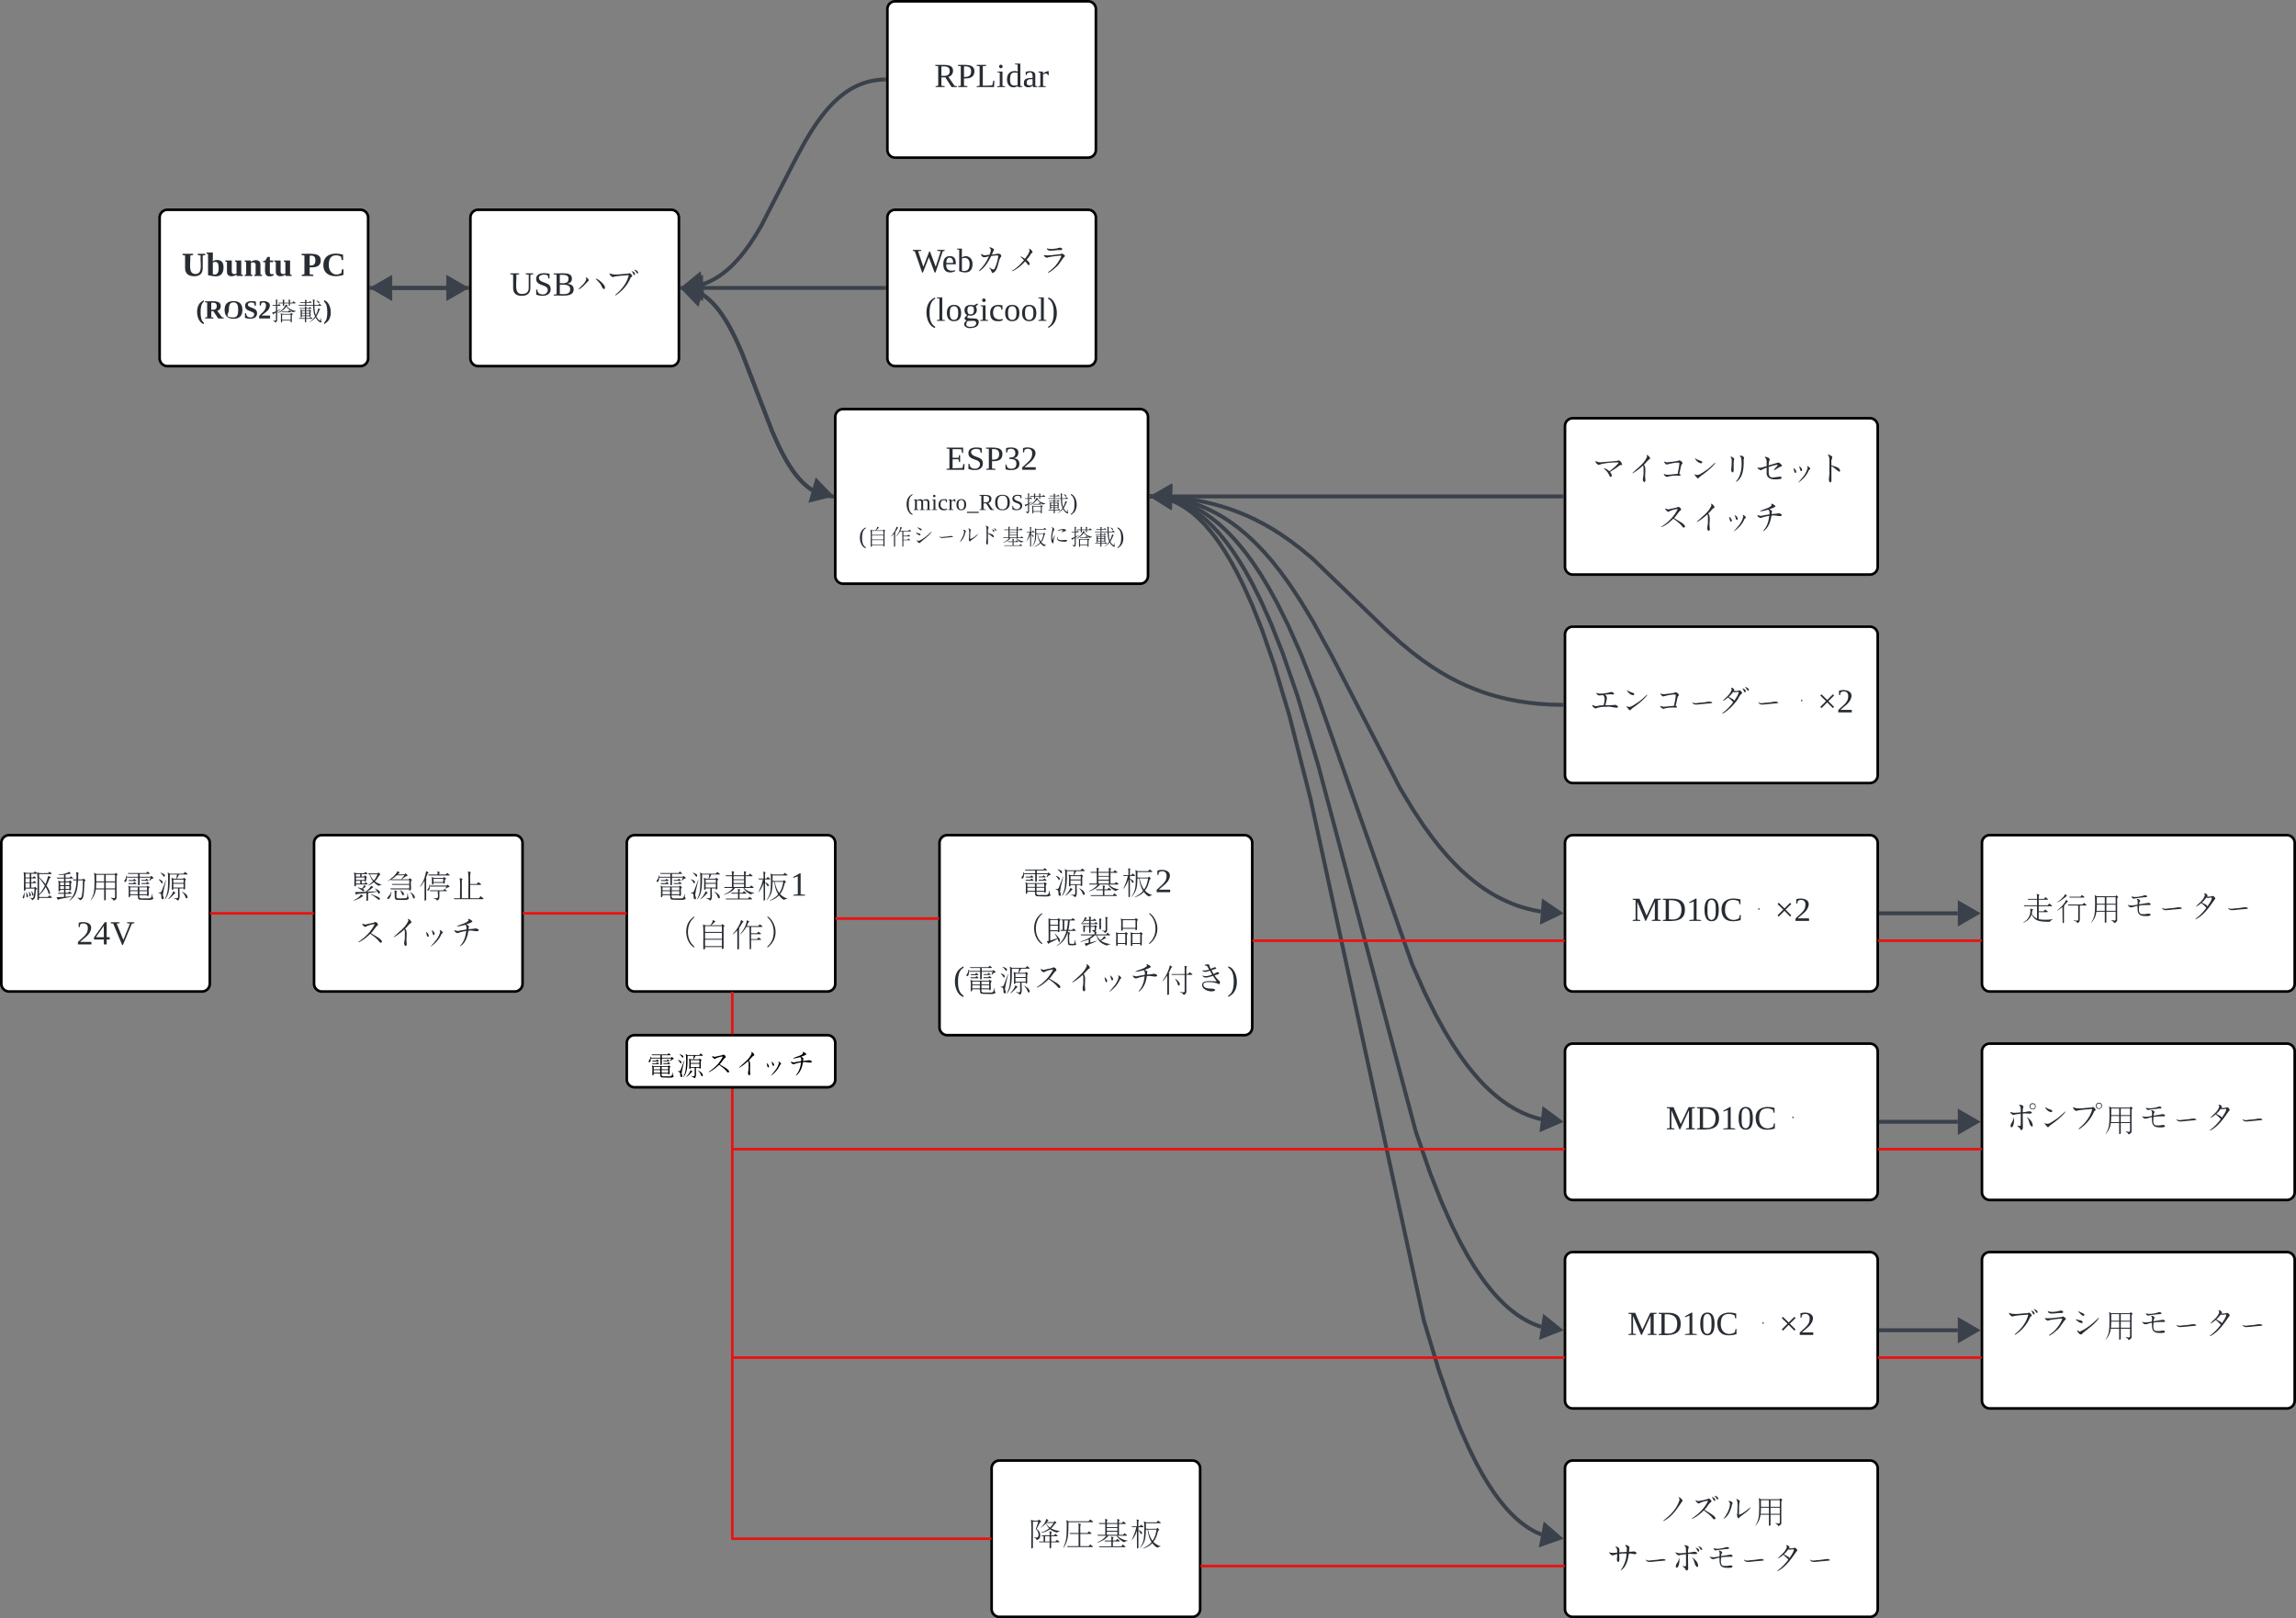<svg xmlns="http://www.w3.org/2000/svg" xmlns:xlink="http://www.w3.org/1999/xlink" xmlns:lucid="lucid" width="1762" height="1242"><rect width="100%" height="100%" fill="#808080" stroke="none"/><g transform="translate(-1479 641)" lucid:page-tab-id="0_0"><path d="M1601.5-474a6 6 0 0 1 6-6h148a6 6 0 0 1 6 6v108a6 6 0 0 1-6 6h-148a6 6 0 0 1-6-6z" stroke="#000" stroke-width="2" fill="#fff"/><use xlink:href="#a" transform="matrix(1,0,0,1,1613.5,-468) translate(4.95 38.8)"/><use xlink:href="#b" transform="matrix(1,0,0,1,1613.5,-468) translate(96.528 38.8)"/><use xlink:href="#c" transform="matrix(1,0,0,1,1613.5,-468) translate(15.861 71.44)"/><use xlink:href="#d" transform="matrix(1,0,0,1,1613.5,-468) translate(73.528 71.44)"/><use xlink:href="#e" transform="matrix(1,0,0,1,1613.5,-468) translate(93.528 71.44)"/><path d="M1840-474a6 6 0 0 1 6-6h148a6 6 0 0 1 6 6v108a6 6 0 0 1-6 6h-148a6 6 0 0 1-6-6z" stroke="#000" stroke-width="2" fill="#fff"/><use xlink:href="#f" transform="matrix(1,0,0,1,1852,-468) translate(18.058 53.8)"/><use xlink:href="#g" transform="matrix(1,0,0,1,1852,-468) translate(68.542 53.8)"/><use xlink:href="#h" transform="matrix(1,0,0,1,1852,-468) translate(93.242 53.8)"/><path d="M2160-634a6 6 0 0 1 6-6h148a6 6 0 0 1 6 6v108a6 6 0 0 1-6 6h-148a6 6 0 0 1-6-6z" stroke="#000" stroke-width="2" fill="#fff"/><use xlink:href="#i" transform="matrix(1,0,0,1,2172,-628) translate(24.053 53.8)"/><path d="M2160-474a6 6 0 0 1 6-6h148a6 6 0 0 1 6 6v108a6 6 0 0 1-6 6h-148a6 6 0 0 1-6-6z" stroke="#000" stroke-width="2" fill="#fff"/><use xlink:href="#j" transform="matrix(1,0,0,1,2172,-468) translate(7.514 35.8)"/><use xlink:href="#k" transform="matrix(1,0,0,1,2172,-468) translate(54.386 35.8)"/><use xlink:href="#l" transform="matrix(1,0,0,1,2172,-468) translate(79.086 35.8)"/><use xlink:href="#m" transform="matrix(1,0,0,1,2172,-468) translate(103.786 35.8)"/><use xlink:href="#n" transform="matrix(1,0,0,1,2172,-468) translate(16.831 73.24)"/><path d="M2120-321a6 6 0 0 1 6-6h228a6 6 0 0 1 6 6v122a6 6 0 0 1-6 6h-228a6 6 0 0 1-6-6z" stroke="#000" stroke-width="2" fill="#fff"/><use xlink:href="#o" transform="matrix(1,0,0,1,2132,-314.987) translate(72.647 34.55)"/><use xlink:href="#p" transform="matrix(1,0,0,1,2132,-314.987) translate(41.951 65.412)"/><use xlink:href="#q" transform="matrix(1,0,0,1,2132,-314.987) translate(132.617 65.412)"/><use xlink:href="#r" transform="matrix(1,0,0,1,2132,-314.987) translate(150.395 65.412)"/><use xlink:href="#s" transform="matrix(1,0,0,1,2132,-314.987) translate(6.123 91.012)"/><use xlink:href="#t" transform="matrix(1,0,0,1,2132,-314.987) translate(12 91.012)"/><use xlink:href="#u" transform="matrix(1,0,0,1,2132,-314.987) translate(29.778 91.012)"/><use xlink:href="#v" transform="matrix(1,0,0,1,2132,-314.987) translate(47.556 91.012)"/><use xlink:href="#w" transform="matrix(1,0,0,1,2132,-314.987) translate(64.444 91.012)"/><use xlink:href="#x" transform="matrix(1,0,0,1,2132,-314.987) translate(82.222 91.012)"/><use xlink:href="#y" transform="matrix(1,0,0,1,2132,-314.987) translate(99.111 91.012)"/><use xlink:href="#z" transform="matrix(1,0,0,1,2132,-314.987) translate(116 91.012)"/><use xlink:href="#A" transform="matrix(1,0,0,1,2132,-314.987) translate(133.778 91.012)"/><use xlink:href="#B" transform="matrix(1,0,0,1,2132,-314.987) translate(151.556 91.012)"/><use xlink:href="#q" transform="matrix(1,0,0,1,2132,-314.987) translate(168.444 91.012)"/><use xlink:href="#C" transform="matrix(1,0,0,1,2132,-314.987) translate(186.222 91.012)"/><path d="M2680-314a6 6 0 0 1 6-6h228a6 6 0 0 1 6 6v108a6 6 0 0 1-6 6h-228a6 6 0 0 1-6-6z" stroke="#000" stroke-width="2" fill="#fff"/><use xlink:href="#D" transform="matrix(1,0,0,1,2692,-308) translate(9.2 35.8)"/><use xlink:href="#E" transform="matrix(1,0,0,1,2692,-308) translate(33.9 35.8)"/><use xlink:href="#F" transform="matrix(1,0,0,1,2692,-308) translate(58.6 35.8)"/><use xlink:href="#G" transform="matrix(1,0,0,1,2692,-308) translate(83.3 35.8)"/><use xlink:href="#H" transform="matrix(1,0,0,1,2692,-308) translate(108 35.8)"/><use xlink:href="#I" transform="matrix(1,0,0,1,2692,-308) translate(132.7 35.8)"/><use xlink:href="#J" transform="matrix(1,0,0,1,2692,-308) translate(157.4 35.8)"/><use xlink:href="#K" transform="matrix(1,0,0,1,2692,-308) translate(182.1 35.8)"/><use xlink:href="#L" transform="matrix(1,0,0,1,2692,-308) translate(58.6 73.24)"/><use xlink:href="#E" transform="matrix(1,0,0,1,2692,-308) translate(83.3 73.24)"/><use xlink:href="#J" transform="matrix(1,0,0,1,2692,-308) translate(108 73.24)"/><use xlink:href="#M" transform="matrix(1,0,0,1,2692,-308) translate(132.7 73.24)"/><path d="M2680-154a6 6 0 0 1 6-6h228a6 6 0 0 1 6 6v108a6 6 0 0 1-6 6h-228a6 6 0 0 1-6-6z" stroke="#000" stroke-width="2" fill="#fff"/><use xlink:href="#N" transform="matrix(1,0,0,1,2692,-148) translate(6.419 53.8)"/><use xlink:href="#G" transform="matrix(1,0,0,1,2692,-148) translate(31.119 53.8)"/><use xlink:href="#F" transform="matrix(1,0,0,1,2692,-148) translate(55.819 53.8)"/><use xlink:href="#O" transform="matrix(1,0,0,1,2692,-148) translate(80.519 53.8)"/><use xlink:href="#P" transform="matrix(1,0,0,1,2692,-148) translate(106.519 53.8)"/><use xlink:href="#Q" transform="matrix(1,0,0,1,2692,-148) translate(131.219 53.8)"/><use xlink:href="#R" transform="matrix(1,0,0,1,2692,-148) translate(181.919 53.8)"/><path d="M2680 6a6 6 0 0 1 6-6h228a6 6 0 0 1 6 6v108a6 6 0 0 1-6 6h-228a6 6 0 0 1-6-6z" stroke="#000" stroke-width="2" fill="#fff"/><use xlink:href="#S" transform="matrix(1,0,0,1,2692,12) translate(39.244 53.8)"/><use xlink:href="#R" transform="matrix(1,0,0,1,2692,12) translate(149.094 53.8)"/><path d="M2680 166a6 6 0 0 1 6-6h228a6 6 0 0 1 6 6v108a6 6 0 0 1-6 6h-228a6 6 0 0 1-6-6z" stroke="#000" stroke-width="2" fill="#fff"/><use xlink:href="#T" transform="matrix(1,0,0,1,2692,172) translate(65.425 53.8)"/><path d="M3000 166a6 6 0 0 1 6-6h228a6 6 0 0 1 6 6v108a6 6 0 0 1-6 6h-228a6 6 0 0 1-6-6z" stroke="#000" stroke-width="2" fill="#fff"/><use xlink:href="#U" transform="matrix(1,0,0,1,3012,172) translate(7.25 53.8)"/><use xlink:href="#G" transform="matrix(1,0,0,1,3012,172) translate(31.95 53.8)"/><use xlink:href="#V" transform="matrix(1,0,0,1,3012,172) translate(56.65 53.8)"/><use xlink:href="#W" transform="matrix(1,0,0,1,3012,172) translate(81.35 53.8)"/><use xlink:href="#X" transform="matrix(1,0,0,1,3012,172) translate(107.35 53.8)"/><use xlink:href="#O" transform="matrix(1,0,0,1,3012,172) translate(132.05 53.8)"/><use xlink:href="#Y" transform="matrix(1,0,0,1,3012,172) translate(158.05 53.8)"/><use xlink:href="#Z" transform="matrix(1,0,0,1,3012,172) translate(182.75 53.8)"/><path d="M3000 6a6 6 0 0 1 6-6h228a6 6 0 0 1 6 6v108a6 6 0 0 1-6 6h-228a6 6 0 0 1-6-6z" stroke="#000" stroke-width="2" fill="#fff"/><use xlink:href="#aa" transform="matrix(1,0,0,1,3005,5) translate(25.3 58.612)"/><use xlink:href="#ab" transform="matrix(1,0,0,1,3005,5) translate(51.3 58.612)"/><use xlink:href="#W" transform="matrix(1,0,0,1,3005,5) translate(77.3 58.612)"/><use xlink:href="#X" transform="matrix(1,0,0,1,3005,5) translate(103.3 58.612)"/><use xlink:href="#O" transform="matrix(1,0,0,1,3005,5) translate(128 58.612)"/><use xlink:href="#Y" transform="matrix(1,0,0,1,3005,5) translate(154 58.612)"/><use xlink:href="#Z" transform="matrix(1,0,0,1,3005,5) translate(178.7 58.612)"/><path d="M3000 326a6 6 0 0 1 6-6h228a6 6 0 0 1 6 6v108a6 6 0 0 1-6 6h-228a6 6 0 0 1-6-6z" stroke="#000" stroke-width="2" fill="#fff"/><use xlink:href="#ac" transform="matrix(1,0,0,1,3005,325) translate(14.25 58.612)"/><use xlink:href="#ad" transform="matrix(1,0,0,1,3005,325) translate(38.95 58.612)"/><use xlink:href="#ae" transform="matrix(1,0,0,1,3005,325) translate(63.65 58.612)"/><use xlink:href="#W" transform="matrix(1,0,0,1,3005,325) translate(88.35 58.612)"/><use xlink:href="#X" transform="matrix(1,0,0,1,3005,325) translate(114.35 58.612)"/><use xlink:href="#O" transform="matrix(1,0,0,1,3005,325) translate(139.05 58.612)"/><use xlink:href="#Y" transform="matrix(1,0,0,1,3005,325) translate(165.05 58.612)"/><use xlink:href="#Z" transform="matrix(1,0,0,1,3005,325) translate(189.75 58.612)"/><path d="M2680 486a6 6 0 0 1 6-6h228a6 6 0 0 1 6 6v108a6 6 0 0 1-6 6h-228a6 6 0 0 1-6-6z" stroke="#000" stroke-width="2" fill="#fff"/><use xlink:href="#af" transform="matrix(1,0,0,1,2685,485) translate(65.45 41.425)"/><use xlink:href="#ag" transform="matrix(1,0,0,1,2685,485) translate(90.15 41.425)"/><use xlink:href="#ah" transform="matrix(1,0,0,1,2685,485) translate(114.85 41.425)"/><use xlink:href="#ai" transform="matrix(1,0,0,1,2685,485) translate(139.55 41.425)"/><use xlink:href="#aj" transform="matrix(1,0,0,1,2685,485) translate(27.1 78.865)"/><use xlink:href="#O" transform="matrix(1,0,0,1,2685,485) translate(51.8 78.865)"/><use xlink:href="#ak" transform="matrix(1,0,0,1,2685,485) translate(77.8 78.865)"/><use xlink:href="#X" transform="matrix(1,0,0,1,2685,485) translate(102.5 78.865)"/><use xlink:href="#O" transform="matrix(1,0,0,1,2685,485) translate(127.2 78.865)"/><use xlink:href="#Y" transform="matrix(1,0,0,1,2685,485) translate(153.2 78.865)"/><use xlink:href="#Z" transform="matrix(1,0,0,1,2685,485) translate(177.9 78.865)"/><path d="M1480 6a6 6 0 0 1 6-6h148a6 6 0 0 1 6 6v108a6 6 0 0 1-6 6h-148a6 6 0 0 1-6-6z" stroke="#000" stroke-width="2" fill="#fff"/><g><use xlink:href="#al" transform="matrix(1,0,0,1,1485,5) translate(10 41.425)"/><use xlink:href="#am" transform="matrix(1,0,0,1,1485,5) translate(36 41.425)"/><use xlink:href="#W" transform="matrix(1,0,0,1,1485,5) translate(62 41.425)"/><use xlink:href="#an" transform="matrix(1,0,0,1,1485,5) translate(88 41.425)"/><use xlink:href="#ao" transform="matrix(1,0,0,1,1485,5) translate(114 41.425)"/><use xlink:href="#ap" transform="matrix(1,0,0,1,1485,5) translate(52.647 78.865)"/></g><path d="M1720 6a6 6 0 0 1 6-6h148a6 6 0 0 1 6 6v108a6 6 0 0 1-6 6h-148a6 6 0 0 1-6-6z" stroke="#000" stroke-width="2" fill="#fff"/><g><use xlink:href="#aq" transform="matrix(1,0,0,1,1725,5) translate(23 41.425)"/><use xlink:href="#ar" transform="matrix(1,0,0,1,1725,5) translate(49 41.425)"/><use xlink:href="#as" transform="matrix(1,0,0,1,1725,5) translate(75 41.425)"/><use xlink:href="#at" transform="matrix(1,0,0,1,1725,5) translate(101 41.425)"/><use xlink:href="#au" transform="matrix(1,0,0,1,1725,5) translate(25.6 78.865)"/><use xlink:href="#E" transform="matrix(1,0,0,1,1725,5) translate(50.3 78.865)"/><use xlink:href="#J" transform="matrix(1,0,0,1,1725,5) translate(75 78.865)"/><use xlink:href="#M" transform="matrix(1,0,0,1,1725,5) translate(99.7 78.865)"/></g><path d="M1960 6a6 6 0 0 1 6-6h148a6 6 0 0 1 6 6v108a6 6 0 0 1-6 6h-148a6 6 0 0 1-6-6z" stroke="#000" stroke-width="2" fill="#fff"/><g><use xlink:href="#av" transform="matrix(1,0,0,1,1965,5) translate(16.5 41.425)"/><use xlink:href="#aw" transform="matrix(1,0,0,1,1965,5) translate(42.5 41.425)"/><use xlink:href="#ax" transform="matrix(1,0,0,1,1965,5) translate(68.5 41.425)"/><use xlink:href="#ay" transform="matrix(1,0,0,1,1965,5) translate(94.5 41.425)"/><use xlink:href="#az" transform="matrix(1,0,0,1,1965,5) translate(24.3 78.865)"/><use xlink:href="#aA" transform="matrix(1,0,0,1,1965,5) translate(49 78.865)"/><use xlink:href="#aB" transform="matrix(1,0,0,1,1965,5) translate(75 78.865)"/></g><path d="M2200 6a6 6 0 0 1 6-6h228a6 6 0 0 1 6 6v141.52a6 6 0 0 1-6 6h-228a6 6 0 0 1-6-6z" stroke="#000" stroke-width="2" fill="#fff"/><g><use xlink:href="#av" transform="matrix(1,0,0,1,2205,5) translate(56.5 38.8)"/><use xlink:href="#aw" transform="matrix(1,0,0,1,2205,5) translate(82.5 38.8)"/><use xlink:href="#ax" transform="matrix(1,0,0,1,2205,5) translate(108.5 38.8)"/><use xlink:href="#aC" transform="matrix(1,0,0,1,2205,5) translate(134.5 38.8)"/><use xlink:href="#az" transform="matrix(1,0,0,1,2205,5) translate(51.3 76.24)"/><use xlink:href="#aD" transform="matrix(1,0,0,1,2205,5) translate(76 76.24)"/><use xlink:href="#aE" transform="matrix(1,0,0,1,2205,5) translate(102 76.24)"/><use xlink:href="#aF" transform="matrix(1,0,0,1,2205,5) translate(128 76.24)"/><use xlink:href="#aG" transform="matrix(1,0,0,1,2205,5) translate(5.656 113.68)"/><use xlink:href="#an" transform="matrix(1,0,0,1,2205,5) translate(14.25 113.68)"/><use xlink:href="#aw" transform="matrix(1,0,0,1,2205,5) translate(40.25 113.68)"/><use xlink:href="#L" transform="matrix(1,0,0,1,2205,5) translate(66.25 113.68)"/><use xlink:href="#E" transform="matrix(1,0,0,1,2205,5) translate(90.95 113.68)"/><use xlink:href="#J" transform="matrix(1,0,0,1,2205,5) translate(115.65 113.68)"/><use xlink:href="#aH" transform="matrix(1,0,0,1,2205,5) translate(140.35 113.68)"/><use xlink:href="#aI" transform="matrix(1,0,0,1,2205,5) translate(165.05 113.68)"/><use xlink:href="#aJ" transform="matrix(1,0,0,1,2205,5) translate(191.05 113.68)"/></g><path d="M2680 326a6 6 0 0 1 6-6h228a6 6 0 0 1 6 6v108a6 6 0 0 1-6 6h-228a6 6 0 0 1-6-6z" stroke="#000" stroke-width="2" fill="#fff"/><g><use xlink:href="#aK" transform="matrix(1,0,0,1,2685,325) translate(42.994 58.612)"/><use xlink:href="#R" transform="matrix(1,0,0,1,2685,325) translate(159.344 58.612)"/></g><path d="M2240 486a6 6 0 0 1 6-6h148a6 6 0 0 1 6 6v108a6 6 0 0 1-6 6h-148a6 6 0 0 1-6-6z" stroke="#000" stroke-width="2" fill="#fff"/><g><use xlink:href="#aL" transform="matrix(1,0,0,1,2245,485) translate(23 58.612)"/><use xlink:href="#aM" transform="matrix(1,0,0,1,2245,485) translate(49 58.612)"/><use xlink:href="#ax" transform="matrix(1,0,0,1,2245,485) translate(75 58.612)"/><use xlink:href="#aN" transform="matrix(1,0,0,1,2245,485) translate(101 58.612)"/></g><path d="M1764-420h57.5" stroke="#3a414a" stroke-width="3" stroke-linejoin="round" fill="none"/><path d="M1764.04-418.52h-1.54v-2.96h1.54z" stroke="#3a414a" stroke-width=".05" fill="#3a414a"/><path d="M1836-420l-13 7.5v-15z" stroke="#3a414a" stroke-width="3" fill="#3a414a"/><path d="M1837.5-420H1780" stroke="#3a414a" stroke-width="3" stroke-linejoin="round" fill="none"/><path d="M1839-418.52h-1.54v-2.96h1.54z" stroke="#3a414a" stroke-width=".05" fill="#3a414a"/><path d="M1765.5-420l13-7.5v15z" stroke="#3a414a" stroke-width="3" fill="#3a414a"/><path d="M2002.5-419.96l1.16.07 1.28.14 1.26.2 1.24.23 1.23.3 1.2.33 1.23.4 1.2.44 1.24.52 1.23.57 1.24.66 1.28.72 1.3.82 1.33.93 1.38 1.04 1.42 1.18 1.48 1.34 1.55 1.52 1.63 1.74 1.74 2.02 1.87 2.35 2.02 2.8 2.2 3.34 2.5 4.1 2.85 5.2 3.42 6.9 4.47 10.1 8.7 22.27 14.42 37.73 4.47 10.1 3.42 6.9 2.85 5.2 2.5 4.1 2.2 3.36 2.03 2.8 1.87 2.34 1.74 2.02 1.63 1.74 1.55 1.52 1.48 1.34 1.42 1.17 1.37 1.03 1.32.93 1 .63" stroke="#3a414a" stroke-width="3" stroke-linejoin="round" fill="none"/><path d="M2002.57-421.44l-.06 2.95-1.5-.02v-2.96z" stroke="#3a414a" stroke-width=".05" fill="#3a414a"/><path d="M2116.12-260.84l-14.57 3.6 4.18-14.42z" stroke="#3a414a" stroke-width="3" fill="#3a414a"/><path d="M2117.5-260.04l-1.16-.07-1.28-.14-1.26-.2-1.24-.23-1.23-.3-1.22-.33-1.2-.4-1.2-.44-1.23-.52-1.24-.57-1.24-.66-1.28-.72-1.3-.82-1.33-.93-1.38-1.04-1.42-1.18-1.48-1.34-1.55-1.52-1.63-1.74-1.74-2.02-1.87-2.35-2.02-2.8-2.2-3.34-2.5-4.1-2.85-5.2-3.42-6.9-4.47-10.1-8.7-22.27-14.42-37.73-4.47-10.1-3.42-6.9-2.85-5.2-2.5-4.1-2.2-3.36-2.03-2.8-1.87-2.34-1.74-2.02-1.63-1.74-1.55-1.52-1.48-1.34-1.42-1.17-1.37-1.03-1.32-.93-1-.63" stroke="#3a414a" stroke-width="3" stroke-linejoin="round" fill="none"/><path d="M2119-261.48v2.96l-1.57-.04.06-2.95z" stroke="#3a414a" stroke-width=".05" fill="#3a414a"/><path d="M2003.88-419.16l14.57-3.6-4.18 14.42z" stroke="#3a414a" stroke-width="3" fill="#3a414a"/><path d="M2677.5-260h-299" stroke="#3a414a" stroke-width="3" stroke-linejoin="round" fill="none"/><path d="M2679-258.52h-1.54v-2.96h1.54z" stroke="#3a414a" stroke-width=".05" fill="#3a414a"/><path d="M2364-260l13-7.5v15z" stroke="#3a414a" stroke-width="3" fill="#3a414a"/><path d="M2677.5-100.03l-8.04-.17-8.85-.55-8.27-.87-7.8-1.15-7.4-1.4-7.1-1.67-6.83-1.9-6.63-2.17-6.48-2.42-6.4-2.7-6.38-3-6.4-3.34-6.54-3.77-6.76-4.3-7.13-4.95-7.78-5.9-8.9-7.37-11.4-10.3-56.25-54.4-8.9-7.37-7.76-5.9-7.12-4.96-6.76-4.3-6.53-3.76-6.42-3.35-6.37-3-6.4-2.68-6.47-2.4-6.63-2.17-6.83-1.9-7.1-1.67-7.4-1.4-7.8-1.16-8.28-.87-.93-.06" stroke="#3a414a" stroke-width="3" stroke-linejoin="round" fill="none"/><path d="M2679-101.47v2.94l-1.57-.03.06-2.95z" stroke="#3a414a" stroke-width=".05" fill="#3a414a"/><path d="M2364-259.88l13.28-6.98-.6 15z" stroke="#3a414a" stroke-width="3" fill="#3a414a"/><path d="M2362.5-259.97l3.37.07 4.7.3 4.53.47 4.4.65 4.33.83 4.23 1 4.16 1.15 4.13 1.34 4.1 1.53 4.08 1.72 4.1 1.9 4.13 2.17 4.17 2.4 4.24 2.7 4.34 3.02 4.46 3.37 4.6 3.82 4.8 4.3 5.05 4.95 5.35 5.7 5.73 6.64 6.25 7.9 6.96 9.58 8 12.1 9.86 16.3 14.3 26.12 52.58 101.93 9.85 16.3 8 12.1 6.97 9.6 6.25 7.88 5.73 6.65 5.34 5.7 5.03 4.94 4.8 4.3 4.6 3.83 4.46 3.38 4.33 3.02 4.24 2.7 4.17 2.4 4.13 2.16 4.1 1.93 4.1 1.73 4.08 1.53 4.13 1.34 4.16 1.16 4.23 1 4.32.82 1.08.16" stroke="#3a414a" stroke-width="3" stroke-linejoin="round" fill="none"/><path d="M2362.57-261.44l-.06 2.95-1.5-.02v-2.96z" stroke="#3a414a" stroke-width=".05" fill="#3a414a"/><path d="M2676 59.77l-13.53 6.46 1.17-14.96z" stroke="#3a414a" stroke-width="3" fill="#3a414a"/><path d="M2362.5-259.97l1.77.04 3.2.2 3.12.33 3.06.45 3.05.58 3.02.7 3 .85 3 .97 3 1.12 3.04 1.28 3.07 1.44 3.1 1.62 3.17 1.83 3.25 2.06 3.33 2.32 3.44 2.62 3.57 2.95 3.72 3.35 3.9 3.83 4.13 4.4 4.4 5.1 4.7 5.92 5.07 7 5.56 8.38 6.16 10.2 6.97 12.7 8.13 16.38 9.9 22.32 13.47 34.2 71.87 203.84 9.9 22.32 8.1 16.38 7 12.7 6.15 10.2 5.56 8.38 5.08 7 4.7 5.93 4.4 5.1 4.1 4.4 3.92 3.82 3.73 3.36 3.58 2.96 3.44 2.62 3.33 2.3 3.25 2.07 3.16 1.83 3.1 1.63 3.08 1.45 3.03 1.28 3 1.12 3 .97 3 .84 1.4.33" stroke="#3a414a" stroke-width="3" stroke-linejoin="round" fill="none"/><path d="M2362.57-261.44l-.06 2.95-1.5-.02v-2.96z" stroke="#3a414a" stroke-width=".05" fill="#3a414a"/><path d="M2676.02 219.65l-13.77 5.95 1.73-14.9z" stroke="#3a414a" stroke-width="3" fill="#3a414a"/><path d="M2362.5-259.97l.96.02 2.42.15 2.38.25 2.36.35 2.35.45 2.35.55 2.34.66 2.36.76 2.38.9 2.4 1 2.45 1.15 2.5 1.3 2.56 1.5 2.64 1.66 2.72 1.9 2.82 2.13 2.94 2.44 3.08 2.77 3.24 3.18 3.44 3.66 3.66 4.26 3.93 4.96 4.25 5.86 4.63 6.98 5.1 8.44 5.7 10.38 6.46 13.03 7.47 16.82 8.92 22.6 11.23 32.44 16.15 53.93 74.8 280.94 11.23 32.44 8.93 22.6 7.46 16.8 6.45 13.04 5.7 10.38 5.1 8.44 4.63 6.98 4.25 5.86 3.93 4.96 3.66 4.25 3.44 3.65 3.24 3.18 3.08 2.78 2.94 2.44 2.82 2.14 2.72 1.9 2.63 1.66 2.55 1.48 2.5 1.3 2.45 1.16 2.4 1 2.38.9 1.8.58" stroke="#3a414a" stroke-width="3" stroke-linejoin="round" fill="none"/><path d="M2362.57-261.44l-.06 2.95-1.5-.02v-2.96z" stroke="#3a414a" stroke-width=".05" fill="#3a414a"/><path d="M2676.03 379.55l-13.97 5.44 2.27-14.83z" stroke="#3a414a" stroke-width="3" fill="#3a414a"/><path d="M2362.5-259.97h.47l1.95.13 1.93.2 1.9.3 1.93.35 1.9.46 1.93.54 1.95.63 1.97.73 2 .84 2.04.96 2.08 1.1 2.15 1.24 2.2 1.4 2.3 1.6 2.4 1.8 2.5 2.1 2.62 2.36 2.78 2.72 2.96 3.15 3.15 3.66 3.42 4.3 3.68 5.07 4.03 6.08 4.45 7.35 4.96 9.03 5.6 11.3 6.42 14.47 7.53 19.08 9.1 26.24 11.56 38.54 16.47 64.75 86.8 399.74 11.58 38.54 9.1 26.24 7.54 19.08 6.43 14.47 5.6 11.3 4.95 9.03 4.45 7.36 4.03 6.07 3.68 5.08 3.4 4.3 3.16 3.67 2.96 3.15 2.78 2.72 2.63 2.37 2.5 2.1 2.4 1.8 2.3 1.6 2.2 1.4 2.16 1.25 2.08 1.1 2.04.94 2 .84.34.12" stroke="#3a414a" stroke-width="3" stroke-linejoin="round" fill="none"/><path d="M2362.57-261.44l-.06 2.95-1.5-.02v-2.96z" stroke="#3a414a" stroke-width=".05" fill="#3a414a"/><path d="M2676.05 539.44l-14.16 4.95 2.8-14.75z" stroke="#3a414a" stroke-width="3" fill="#3a414a"/><path d="M2922.5 380h59" stroke="#3a414a" stroke-width="3" stroke-linejoin="round" fill="none"/><path d="M2922.54 381.48H2921v-2.96h1.54z" stroke="#3a414a" stroke-width=".05" fill="#3a414a"/><path d="M2996 380l-13 7.5v-15z" stroke="#3a414a" stroke-width="3" fill="#3a414a"/><path d="M2922.5 220h59" stroke="#3a414a" stroke-width="3" stroke-linejoin="round" fill="none"/><path d="M2922.54 221.47H2921v-2.94h1.54z" stroke="#3a414a" stroke-width=".05" fill="#3a414a"/><path d="M2996 220l-13 7.5v-15z" stroke="#3a414a" stroke-width="3" fill="#3a414a"/><path d="M2922.5 60h59" stroke="#3a414a" stroke-width="3" stroke-linejoin="round" fill="none"/><path d="M2922.54 61.48H2921v-2.95h1.54z" stroke="#3a414a" stroke-width=".05" fill="#3a414a"/><path d="M2996 60l-13 7.5v-15z" stroke="#3a414a" stroke-width="3" fill="#3a414a"/><path d="M2157.5-579.97l-.9.02-2.32.15-2.24.23-2.2.32-2.12.4-2.1.5-2.05.58-2.04.66-2.02.74-2.02.85-2.02.95-2.04 1.06-2.07 1.2-2.1 1.34-2.14 1.5-2.2 1.67-2.28 1.9-2.38 2.13-2.5 2.45-2.63 2.82-2.83 3.28-3.08 3.9-3.45 4.74-3.95 5.95-4.82 8-6.88 12.56-27.08 52.7-4.82 8-3.95 5.95-3.44 4.74-3.07 3.9-2.84 3.28-2.65 2.82-2.5 2.45-2.37 2.14-2.28 1.9-2.2 1.67-2.15 1.5-2.1 1.32-2.07 1.2-2.04 1.05-2.02.96-2.03.86-2.03.75-.3.1" stroke="#3a414a" stroke-width="3" stroke-linejoin="round" fill="none"/><path d="M2159-578.52l-1.5.03-.07-2.94 1.57-.03z" stroke="#3a414a" stroke-width=".05" fill="#3a414a"/><path d="M2003.96-420.48l11.62-9.5 2.4 14.8z" stroke="#3a414a" stroke-width="3" fill="#3a414a"/><path d="M2157.5-420h-139" stroke="#3a414a" stroke-width="3" stroke-linejoin="round" fill="none"/><path d="M2159-418.52h-1.54v-2.96h1.54z" stroke="#3a414a" stroke-width=".05" fill="#3a414a"/><path d="M2004-420l13-7.5v15z" stroke="#3a414a" stroke-width="3" fill="#3a414a"/><path d="M1641 60h78M2121 64h78M2401 561h278" stroke="#e81313" stroke-width="2" stroke-linecap="round" fill="none"/><g><path d="M2239 540h-198" stroke="#e81313" stroke-width="2" stroke-linecap="round" fill="none"/></g><g><path d="M2041 121v418" stroke="#e81313" stroke-width="2" stroke-linecap="round" fill="none"/></g><path d="M2041 401h638M2041 241h638M2441 81h238M2921 401h78M2921 241h78M2921 81h78" stroke="#e81313" stroke-width="2" stroke-linecap="round" fill="none"/><path d="M1960 159.52a6 6 0 0 1 6-6h148a6 6 0 0 1 6 6v28a6 6 0 0 1-6 6h-148a6 6 0 0 1-6-6z" stroke="#000" stroke-width="2" fill="#fff"/><g><use xlink:href="#aO" transform="matrix(1,0,0,1,1972,165.52) translate(3.556 17.778)"/><use xlink:href="#aP" transform="matrix(1,0,0,1,1972,165.52) translate(25.778 17.778)"/><use xlink:href="#aQ" transform="matrix(1,0,0,1,1972,165.52) translate(48 17.778)"/><use xlink:href="#aR" transform="matrix(1,0,0,1,1972,165.52) translate(69.111 17.778)"/><use xlink:href="#aS" transform="matrix(1,0,0,1,1972,165.52) translate(90.222 17.778)"/><use xlink:href="#aT" transform="matrix(1,0,0,1,1972,165.52) translate(111.333 17.778)"/></g><path d="M1881 60h78" stroke="#e81313" stroke-width="2" stroke-linecap="round" fill="none"/><defs><path fill="#282c33" d="M91-218c7 77-29 197 56 197 84 0 47-121 55-197l-31-5v-13h80v13l-27 5v137c-1 56-32 84-91 84-59-1-96-26-97-85v-136l-27-5v-13h112v13" id="aU"/><path fill="#282c33" d="M72-18c49 15 64-22 62-69-1-34-4-62-34-63-10-1-23 2-28 6v126zm33 22C77 4 48-3 21-8v-226l-16-4v-12h67c-1 31 2 66-2 94 11-8 28-14 47-14 51 0 70 31 69 83-1 55-26 91-81 91" id="aV"/><path fill="#282c33" d="M73-51c-3 31 27 38 51 25v-123l-16-5v-11h66v149l17 4V0h-65l-2-14C94 9 22 18 22-44v-105l-17-5v-11h68v114" id="aW"/><path fill="#282c33" d="M127-114c3-31-26-38-50-25v123l15 4V0H10v-12l16-4v-133l-16-5v-11h64l2 14c31-23 102-32 102 30v105l17 4V0h-82v-12l14-4v-98" id="aX"/><path fill="#282c33" d="M78-41c-2 24 21 26 40 20C122 3 98 2 77 4 5 10 32-84 27-147H6v-11l25-7 21-38h26v38h35v18H78v106" id="aY"/><g id="a"><use transform="matrix(0.072,0,0,0.072,0,0)" xlink:href="#aU"/><use transform="matrix(0.072,0,0,0.072,18.706,0)" xlink:href="#aV"/><use transform="matrix(0.072,0,0,0.072,33.15,0)" xlink:href="#aW"/><use transform="matrix(0.072,0,0,0.072,47.594,0)" xlink:href="#aX"/><use transform="matrix(0.072,0,0,0.072,62.039,0)" xlink:href="#aY"/><use transform="matrix(0.072,0,0,0.072,70.633,0)" xlink:href="#aW"/></g><path fill="#282c33" d="M92-112c43 4 61-13 61-54s-18-54-61-50v104zm118-54c0 63-50 78-118 74v74l39 5V0H8v-13l28-5v-200l-30-5v-13c88 3 205-20 204 70" id="aZ"/><path fill="#282c33" d="M76-116c0 86 71 126 135 84l6-39h16l-1 60C138 21 18 1 18-115c0-117 106-141 210-112l1 57h-16l-5-34c-13-9-32-16-54-16-60 0-78 42-78 104" id="ba"/><g id="b"><use transform="matrix(0.072,0,0,0.072,0,0)" xlink:href="#aZ"/><use transform="matrix(0.072,0,0,0.072,15.817,0)" xlink:href="#ba"/></g><path fill="#282c33" d="M108-230c-35 27-44 80-44 143s8 116 44 144v20C7 49-17-153 67-223c12-10 25-19 41-27v20" id="bb"/><path fill="#282c33" d="M222-170c0 37-18 56-47 65l63 87 25 5V0h-76l-66-100H92v82l30 5V0H8v-13l28-5v-200l-30-5v-13c89 5 214-24 216 66zM92-119c45 2 75-3 75-50s-30-49-75-47v97" id="bc"/><path fill="#282c33" d="M140-221c-55 0-64 47-64 103S8-14 140-14c56 0 64-48 64-104s-9-103-64-103zm0 225C61 4 18-36 18-118c0-81 41-120 122-120 80 0 122 39 122 120C262-36 219 4 140 4" id="bd"/><path fill="#282c33" d="M185-72C185 13 82 14 19-9v-63h16c2 37 21 58 61 58 46 0 69-51 31-71-42-23-106-23-106-90 0-69 87-70 148-56v56h-16l-7-32c-26-25-110-13-82 35 39 34 121 26 121 100" id="be"/><path fill="#282c33" d="M23-231c66-19 162-2 134 80C139-97 87-78 49-40h116V0H15v-33c34-46 90-67 94-145 2-38-37-54-63-33l-8 34H23v-54" id="bf"/><g id="c"><use transform="matrix(0.056,0,0,0.056,0,0)" xlink:href="#bb"/><use transform="matrix(0.056,0,0,0.056,6.611,0)" xlink:href="#bc"/><use transform="matrix(0.056,0,0,0.056,21,0)" xlink:href="#bd"/><use transform="matrix(0.056,0,0,0.056,36.556,0)" xlink:href="#be"/><use transform="matrix(0.056,0,0,0.056,47.667,0)" xlink:href="#bf"/></g><path fill="#282c33" d="M54 51c9 10 30-12 30-27V-92c14-9 30-21 48-35l-3-3c-17 10-31 18-45 25v-69c15-3 42 7 46-6-5-7-17-12-21-19-8 6-10 17-25 15v-57c0-8 15-10 0-15-6 0-12-2-19-5 4 19 1 53 2 77H17l5 10h45v76c-16 7-38 15-53 17 5 5 10 21 16 27 5-10 22-20 37-28V24c-4 10-29 3-38 2v5c14 4 22 10 25 20zm125-268c-5-16 10-34 0-38-8-1-15-2-20-4 2 7 3 26 3 42H99l5 10h58c1 12-2 27 1 37 5-3 14-3 16-8v-29h64c1 12-1 26 1 36 5-3 15-1 15-9v-27h69c10 1 10-9 2-11-9-5-16-11-21-18l-18 19h-32c-5-17 11-33 1-38-8-1-15-2-20-4 2 7 3 26 3 42h-64zm37 48c5-3 20-8 6-12-5-2-12-6-19-11-32 61-53 80-111 114l2 4c50-17 88-51 118-90 10 27 70 72 91 79 12-8 25-12 38-12v-4c-61-14-89-26-125-68zm34 57l-17 18h-86l6 9h115c9 0 9-8 1-11-8-5-14-10-19-16zm34 68c-1-8 25-12 8-20-4-3-10-7-15-13l-11 14c-45-3-105 9-136-9 13 34-1 90 7 129 14-1 16-13 14-29h117c-2 15 0 37 16 21v-93zM151 18v-71h117v71H151" id="bg"/><use transform="matrix(0.056,0,0,0.056,0,0)" xlink:href="#bg" id="d"/><path fill="#282c33" d="M326 54c19-3 3-13 1-23 0-6 0-18-1-37h-3c-11 41-6 44-30 22-13-12-22-28-30-44 15-23 30-54 45-91 2-5 17-6 3-11-6-2-12-6-19-11-9 36-21 68-36 96-15-40-17-67-19-129h87c8 0 11-7 3-11-9-4-16-12-21-18l-16 19h-53c1-20-6-56 5-68-5-7-17-3-28-9 6 25 4 50 5 77h-94v-30h67c8 1 9-8 2-10-8-4-13-10-17-15l-15 15h-37c-5-15 16-21 1-27-6-1-13-2-20-5 3 7 3 21 3 32H41l6 10h62v30H19l6 10h194c3 73 7 102 27 146-19 29-45 55-78 77l1 2c33-17 63-39 84-65 18 28 37 62 73 68zM181-24c11-21-6-67 10-80-3-9-15-11-21-19-6 13-26 12-46 11v-21h65c9 1 11-8 3-10-7-4-14-10-18-15l-15 16h-35c-4-12 12-19 0-22-8-2-14-2-18-4 1 7 1 16 1 26H32l5 9h70v21c-25 0-50 2-63-10 8 30 2 70 4 106 6 6 21-1 17-15h42v26H23l6 10h78c2 15-3 37 2 49 5-3 13-3 15-8V5h78c9 1 9-9 2-11-7-4-13-9-17-14L172-5h-48v-26h44c-3 12 5 12 13 7zM65-41v-26h42v26H65zm59-26h44v26h-44v-26zM65-77v-26h42v26H65zm59-26h44v26h-44v-26zm140-141c18 13 22 27 33 38 9 0 11-18 3-24-5-6-17-11-35-18" id="bh"/><path fill="#282c33" d="M12-250C113-222 137-19 52 49 40 59 28 69 12 77V57C48 29 56-24 56-87s-9-116-44-143v-20" id="bi"/><g id="e"><use transform="matrix(0.056,0,0,0.056,0,0)" xlink:href="#bh"/><use transform="matrix(0.056,0,0,0.056,20,0)" xlink:href="#bi"/></g><path fill="#282c33" d="M134-16c44-1 70-21 70-64v-142l-32-4v-10h80v10l-30 4v141c0 57-33 84-91 85-58 0-93-26-93-82v-144l-30-4v-10h94v10l-30 4c7 82-31 209 62 206" id="bj"/><path fill="#282c33" d="M178-68c0 79-95 82-154 59v-54h12c1 35 22 52 60 52 50 0 69-58 33-82-39-24-105-21-105-85 0-67 86-66 142-53v49h-12l-6-29c-31-27-121-7-89 42 28 43 119 24 119 101" id="bk"/><path fill="#282c33" d="M75-131c50 2 93 3 93-48 0-46-48-41-93-41v89zm0 115c55 4 111 6 111-51 0-53-58-48-111-48v99zm148-52C223 24 102-3 10 0v-9l31-5v-208l-31-4v-10c77 6 193-24 194 56 0 33-20 48-48 54 36 5 67 20 67 58" id="bl"/><g id="f"><use transform="matrix(0.072,0,0,0.072,0,0)" xlink:href="#bj"/><use transform="matrix(0.072,0,0,0.072,18.706,0)" xlink:href="#bk"/><use transform="matrix(0.072,0,0,0.072,33.15,0)" xlink:href="#bl"/></g><path fill="#282c33" d="M289-131c14 13 41 46 18 64-26-8-26-44-45-61-13-20-34-34-47-53 31 7 55 31 74 50zm-145-30c-36 34-67 81-116 99 30-36 74-63 89-113 0-5-11-14-7-18 14 0 32 19 34 32" id="bm"/><use transform="matrix(0.072,0,0,0.072,0,0)" xlink:href="#bm" id="g"/><path fill="#282c33" d="M284-274c18-1 39 13 42 30 2 12-10 10-15 5-7-9-13-26-25-31-2-1-3-3-2-4zm-28 15c21-1 51 27 30 42-15-4-14-31-29-39-1-1-2-2-1-3zm-34 26c19-16 33 11 42 22 0 12-18 13-20 27C211-109 157-48 92-5c-11 8-14 2-5-6 60-49 118-117 139-203-1-2-2-3-4-3-55 7-120 5-166 21-12-1-39-26-34-41 45 27 137 5 200 4" id="bn"/><use transform="matrix(0.072,0,0,0.072,0,0)" xlink:href="#bn" id="h"/><path fill="#282c33" d="M199-173c-1 36-21 56-49 65l64 94 26 5v9h-57l-66-103H75v89l35 5v9H13v-9l28-5v-208l-31-4v-10c80 4 190-20 189 63zM75-119c50 2 89-1 89-51 0-49-39-52-89-50v101" id="bo"/><path fill="#282c33" d="M75-108c48 3 76-12 76-58s-28-57-76-54v112zm111-58c-1 60-46 78-111 74v78l37 5v9H13v-9l28-5v-208l-31-4v-10c81 1 178-14 176 70" id="bp"/><path fill="#282c33" d="M111-226l-36 4v207c33-1 73 2 101-4l11-49h11l-3 68H10v-9l31-5v-208l-31-4v-10h101v10" id="bq"/><path fill="#282c33" d="M47-200c-23 0-25-39 0-38 13 0 18 7 20 19-1 11-8 19-20 19zM65-12l28 4v8H8v-8l28-4v-141l-24-4v-8h53v153" id="br"/><path fill="#282c33" d="M13-81c0-71 46-101 114-85l-1-72-28-4v-8h57v238c8 3 24-2 21 12h-47l-2-12C80 23 13-1 13-81zm77-74c-37 1-44 33-45 74 0 38 9 66 45 66 14 0 27-3 36-7v-130c-10-1-24-3-36-3" id="bs"/><path fill="#282c33" d="M32-163c41-10 102-14 102 39v112c8 3 24-2 21 12h-45l-4-17C83 13 3 13 13-46c-2-50 45-50 92-51 4-36-5-70-42-56-6 2-12 4-16 6-4 7 0 23-15 20v-36zM42-47c0 41 41 33 63 22v-59c-34 1-63-1-63 37" id="bt"/><path fill="#282c33" d="M57-145c16-10 35-24 60-25v45c-19 1-8-30-40-17l-20 6v124l29 4v8H7v-8l21-4v-141c-8-3-24 2-21-12h48" id="bu"/><g id="i"><use transform="matrix(0.072,0,0,0.072,0,0)" xlink:href="#bo"/><use transform="matrix(0.072,0,0,0.072,17.333,0)" xlink:href="#bp"/><use transform="matrix(0.072,0,0,0.072,31.778,0)" xlink:href="#bq"/><use transform="matrix(0.072,0,0,0.072,47.594,0)" xlink:href="#br"/><use transform="matrix(0.072,0,0,0.072,54.817,0)" xlink:href="#bs"/><use transform="matrix(0.072,0,0,0.072,67.817,0)" xlink:href="#bt"/><use transform="matrix(0.072,0,0,0.072,79.3,0)" xlink:href="#bu"/></g><path fill="#282c33" d="M319-222L242 5h-10l-61-162L108 5h-9L21-222l-21-4v-10h90v10l-34 4 56 166 63-163h8l61 163 54-166-37-4v-10h78v10" id="bv"/><path fill="#282c33" d="M84-170c49 0 66 33 63 87H46c-8 60 38 80 95 63v10C128-2 108 4 88 4 34 4 14-29 14-84c-1-54 22-86 70-86zm33 73c12-57-57-82-69-24-1 7-2 15-2 24h71" id="bw"/><path fill="#282c33" d="M53-14c58 12 82-15 82-73 0-52-35-77-82-58v131zM89 4C64 4 42-2 24-9v-229l-24-4v-8h53l-1 94c48-33 114-4 114 69 0 57-23 91-77 91" id="bx"/><g id="j"><use transform="matrix(0.072,0,0,0.072,0,0)" xlink:href="#bv"/><use transform="matrix(0.072,0,0,0.072,22.389,0)" xlink:href="#bw"/><use transform="matrix(0.072,0,0,0.072,33.872,0)" xlink:href="#bx"/></g><path fill="#282c33" d="M192-186c41-1 93-30 101 18-43 46-27 156-95 179-14-10-13-42-33-50-6-6-2-8 5-5 14 6 41 28 51 8 19-39 33-88 40-137-18-9-52 0-76 2C153-108 116-45 58-9c-5 0-4-6 0-9 43-42 78-91 102-150-45 13-71 21-85-21 12-10 26 21 58 8 9-1 21-2 33-3 7-20 28-57 3-71-5-3-4-10 3-9 19 5 56 18 37 38-8 13-10 27-17 40" id="by"/><use transform="matrix(0.072,0,0,0.072,0,0)" xlink:href="#by" id="k"/><path fill="#282c33" d="M251-84c0 14-16 14-22 1-8-11-15-21-25-31-37 41-80 79-133 103-9 4-11-1-3-6 49-27 88-68 123-110-12-14-30-26-41-39 18 0 37 17 51 25 19-28 42-52 50-87 2-8-9-16-7-22 17 3 33 22 39 39-3 7-14 9-18 16-12 23-29 45-47 65 15 13 33 25 33 46" id="bz"/><use transform="matrix(0.072,0,0,0.072,0,0)" xlink:href="#bz" id="l"/><path fill="#282c33" d="M256-245c0 17-33 9-52 11-42 3-107 21-113-20 34 16 101 6 137-6 14 0 25 5 28 15zm-19 54c19-15 41 7 49 21-36 30-54 82-91 113-28 24-54 52-91 65-2-1-1-6 1-7 60-39 110-98 139-166 5-13-9-10-22-9-44 7-94 7-130 22-13-5-31-13-33-28 52 8 120-5 178-11" id="bA"/><use transform="matrix(0.072,0,0,0.072,0,0)" xlink:href="#bA" id="m"/><path fill="#282c33" d="M108-235c-52 28-62 95-58 178 3 56 21 97 58 119v15C7 49-17-153 67-223c12-10 25-19 41-27v15" id="bB"/><path fill="#282c33" d="M65-12l28 4v8H7v-8l28-4v-226l-28-4v-8h58v238" id="bC"/><path fill="#282c33" d="M90-170c52 0 76 32 76 87 0 54-24 87-77 87-51 0-75-34-75-87 0-54 24-87 76-87zM89-10c39 0 46-35 46-73 0-39-7-73-46-73-39 1-44 34-44 73s6 72 44 73" id="bD"/><path fill="#282c33" d="M141-152c28 39 5 97-54 97-9 0-20-2-27-3L49-35c29 22 130-14 124 52-4 45-38 57-88 61C21 83-8 26 45-2 33-6 22-15 21-31l28-31c-19-9-28-26-28-51-2-51 53-65 100-52l38-20 7 8zM85 64c35 0 61-11 61-42 0-35-57-17-89-21-9 8-16 19-17 34 0 25 19 29 45 29zM52-113c1 26 7 46 35 44 28-1 34-16 35-44 0-26-6-43-34-43s-36 17-36 43" id="bE"/><path fill="#282c33" d="M45-84c0 64 52 80 104 63 1 25-30 25-55 25-56 0-80-32-80-88 0-76 62-98 131-80v46h-10c-5-15-4-31-23-35-47-10-67 21-67 69" id="bF"/><path fill="#282c33" d="M12-250C113-222 137-19 52 49 40 59 28 69 12 77V62C56 37 70-16 70-87c0-70-13-123-58-148v-15" id="bG"/><g id="n"><use transform="matrix(0.072,0,0,0.072,0,0)" xlink:href="#bB"/><use transform="matrix(0.072,0,0,0.072,8.594,0)" xlink:href="#bC"/><use transform="matrix(0.072,0,0,0.072,15.817,0)" xlink:href="#bD"/><use transform="matrix(0.072,0,0,0.072,28.817,0)" xlink:href="#bE"/><use transform="matrix(0.072,0,0,0.072,41.817,0)" xlink:href="#br"/><use transform="matrix(0.072,0,0,0.072,49.039,0)" xlink:href="#bF"/><use transform="matrix(0.072,0,0,0.072,60.522,0)" xlink:href="#bD"/><use transform="matrix(0.072,0,0,0.072,73.522,0)" xlink:href="#bD"/><use transform="matrix(0.072,0,0,0.072,86.522,0)" xlink:href="#bC"/><use transform="matrix(0.072,0,0,0.072,93.744,0)" xlink:href="#bG"/></g><path fill="#282c33" d="M10-9l31-5v-208l-31-4v-10h177v57h-11l-6-38c-28-4-63-3-95-3v92h63l6-28h11v73h-11l-6-29H75v96l105-3 10-43h12l-3 62H10v-9" id="bH"/><path fill="#282c33" d="M104-123c39 3 61 21 62 59C167 7 83 12 19-4l-2-50h12c2 29 16 43 51 43 38 0 54-19 54-55 2-43-34-49-75-50v-14c37 0 64-7 64-48 0-47-47-56-81-36l-6 29H24v-46c51-13 135-13 131 51-2 34-20 52-51 57" id="bI"/><path fill="#282c33" d="M24-231c66-21 156 2 128 81C132-92 78-66 39-27h121V0H16v-26l59-54c26-25 47-47 47-97 0-48-47-57-81-37l-6 29H24v-46" id="bJ"/><g id="o"><use transform="matrix(0.072,0,0,0.072,0,0)" xlink:href="#bH"/><use transform="matrix(0.072,0,0,0.072,15.817,0)" xlink:href="#bk"/><use transform="matrix(0.072,0,0,0.072,30.261,0)" xlink:href="#bp"/><use transform="matrix(0.072,0,0,0.072,44.706,0)" xlink:href="#bI"/><use transform="matrix(0.072,0,0,0.072,57.706,0)" xlink:href="#bJ"/></g><path fill="#282c33" d="M126-118c4-37-42-32-68-25v131l24 4v8H8C5-13 21-9 28-12v-141c-7-3-23 1-20-12h48l1 13c22-15 77-30 92 2 32-22 104-36 104 29v109c8 3 24-2 21 12h-75v-8l25-4v-106c3-39-45-31-72-24 7 37 1 88 3 130l25 4v8h-78v-8l24-4v-106" id="bK"/><path fill="#282c33" d="M-3 46V28h186v18H-3" id="bL"/><path fill="#282c33" d="M130-224c-62 0-78 43-78 106 0 64 16 108 78 108s78-45 78-108-16-106-78-106zm0 228C53 4 15-39 15-118c-1-80 37-120 115-120s115 42 115 120C245-39 207 4 130 4" id="bM"/><g id="p"><use transform="matrix(0.049,0,0,0.049,0,0)" xlink:href="#bB"/><use transform="matrix(0.049,0,0,0.049,5.877,0)" xlink:href="#bK"/><use transform="matrix(0.049,0,0,0.049,19.704,0)" xlink:href="#br"/><use transform="matrix(0.049,0,0,0.049,24.642,0)" xlink:href="#bF"/><use transform="matrix(0.049,0,0,0.049,32.494,0)" xlink:href="#bu"/><use transform="matrix(0.049,0,0,0.049,38.37,0)" xlink:href="#bD"/><use transform="matrix(0.049,0,0,0.049,47.259,0)" xlink:href="#bL"/><use transform="matrix(0.049,0,0,0.049,56.148,0)" xlink:href="#bo"/><use transform="matrix(0.049,0,0,0.049,68,0)" xlink:href="#bM"/><use transform="matrix(0.049,0,0,0.049,80.79,0)" xlink:href="#bk"/></g><path fill="#282c33" d="M54 51c9 10 30-12 30-27V-92c14-9 30-21 48-35l-3-3c-17 10-31 18-45 25v-69c15-3 42 7 46-6-5-7-17-12-21-19-8 6-10 17-25 15v-57c0-8 15-10 0-15-6 0-12-2-19-5 4 19 1 53 2 77H17l5 10h45v76c-16 7-38 15-53 17 5 5 10 21 16 27 5-10 22-20 37-28V24c-4 10-29 3-38 2v5c14 4 22 10 25 20zm125-268c-5-16 10-34 0-38-8-1-15-2-20-4 2 7 3 26 3 42H99l5 10h58c1 12-2 27 1 37 5-3 14-3 16-8v-29h64c1 12-1 26 1 36 5-3 15-1 15-9v-27h69c10 1 10-9 2-11-9-5-16-11-21-18l-18 19h-32c-5-17 11-33 1-38-8-1-15-2-20-4 2 7 3 26 3 42h-64zm37 48c5-3 20-8 6-12-5-2-12-6-19-11-32 61-53 80-111 114l2 4c50-17 88-51 118-90 10 27 70 72 91 79 12-8 25-12 38-12v-4c-61-14-89-26-125-68zm34 57l-17 18h-86l6 9h115c9 0 9-8 1-11-8-5-14-10-19-16zm34 68c-1-8 25-12 8-20-4-3-10-7-15-13l-11 14c-45-3-105 9-136-9 13 34-1 90 7 129 14-1 16-13 14-29h117c-2 15 0 37 16 21v-93zM151 18v-71h117v71H151" id="bN"/><use transform="matrix(0.049,0,0,0.049,0,0)" xlink:href="#bN" id="q"/><path fill="#282c33" d="M326 54c19-3 3-13 1-23 0-6 0-18-1-37h-3c-11 41-6 44-30 22-13-12-22-28-30-44 15-23 30-54 45-91 2-5 17-6 3-11-6-2-12-6-19-11-9 36-21 68-36 96-15-40-17-67-19-129h87c8 0 11-7 3-11-9-4-16-12-21-18l-16 19h-53c1-20-6-56 5-68-5-7-17-3-28-9 6 25 4 50 5 77h-94v-30h67c8 1 9-8 2-10-8-4-13-10-17-15l-15 15h-37c-5-15 16-21 1-27-6-1-13-2-20-5 3 7 3 21 3 32H41l6 10h62v30H19l6 10h194c3 73 7 102 27 146-19 29-45 55-78 77l1 2c33-17 63-39 84-65 18 28 37 62 73 68zM181-24c11-21-6-67 10-80-3-9-15-11-21-19-6 13-26 12-46 11v-21h65c9 1 11-8 3-10-7-4-14-10-18-15l-15 16h-35c-4-12 12-19 0-22-8-2-14-2-18-4 1 7 1 16 1 26H32l5 9h70v21c-25 0-50 2-63-10 8 30 2 70 4 106 6 6 21-1 17-15h42v26H23l6 10h78c2 15-3 37 2 49 5-3 13-3 15-8V5h78c9 1 9-9 2-11-7-4-13-9-17-14L172-5h-48v-26h44c-3 12 5 12 13 7zM65-41v-26h42v26H65zm59-26h44v26h-44v-26zM65-77v-26h42v26H65zm59-26h44v26h-44v-26zm140-141c18 13 22 27 33 38 9 0 11-18 3-24-5-6-17-11-35-18" id="bO"/><g id="r"><use transform="matrix(0.049,0,0,0.049,0,0)" xlink:href="#bO"/><use transform="matrix(0.049,0,0,0.049,17.778,0)" xlink:href="#bG"/></g><use transform="matrix(0.049,0,0,0.049,0,0)" xlink:href="#bB" id="s"/><path fill="#282c33" d="M148-204c21-15 32-29 47-41-6-7-20-8-27-17-3 20-12 40-27 58-30 0-64 4-79-11 10 80 1 178 4 265 1 9 10 0 15 0 6-3 2-14 3-22h180c1 7-2 19 2 22 5-2 13-3 16-7v-224c-1-9 20-15 4-22-5-3-11-8-17-14l-11 13H148zM84 18v-68h180v68H84zm0-78v-63h180v63H84zm0-73v-62h180v62H84" id="bP"/><use transform="matrix(0.049,0,0,0.049,0,0)" xlink:href="#bP" id="t"/><path fill="#282c33" d="M85-156c2-8 11-12-1-15 13-18 25-39 40-63 3-5 19-7 4-13-6-3-12-8-19-15-20 64-51 110-91 153l3 2c16-12 31-26 46-43V50c1 9 10 0 15 0 2-1 3-2 3-4v-202zm83-40c8-13 10-33 23-44 6-2 5-6-2-8-6-2-13-6-20-10-9 61-35 105-70 147l1 3c22-17 46-48 63-78h34l2 240c5-3 14-3 15-10v-92h101c7 0 6-8 1-11-8-3-16-8-21-16l-18 18h-63v-52h99c7 0 8-8 2-11-9-4-16-9-21-17l-18 18h-62v-67h114c7 0 8-9 2-12-9-4-16-9-22-17l-18 19H168" id="bQ"/><use transform="matrix(0.049,0,0,0.049,0,0)" xlink:href="#bQ" id="u"/><path fill="#282c33" d="M82-249c20 13 76 21 49 47-25-4-39-30-56-43-2-2-2-3-1-5s4-2 8 1zM60-45c8-17 18 21 39 5 71-33 134-87 187-139 6-6 11-3 5 4C242-105 165-62 105-4 81-7 70-28 60-45zM46-164c8-8 26 6 38 6 14 3 35 5 36 22 0 6-5 11-12 10-25-4-45-23-62-38" id="bR"/><use transform="matrix(0.049,0,0,0.049,0,0)" xlink:href="#bR" id="v"/><path fill="#282c33" d="M285-104c-20-24-76-1-109-1-41 0-78 17-102-3l-3 1c17 36 61 21 113 17 39-3 64-6 78-7 15-1 23-3 23-7" id="bS"/><use transform="matrix(0.049,0,0,0.049,0,0)" xlink:href="#bS" id="w"/><path fill="#282c33" d="M186-27c-17-10-21-38-13-60-3-50 13-119-13-146 15-3 34 12 40 22-16 34-6 97-10 145 51-17 90-56 128-85-27 48-81 77-123 111-2 4-5 11-9 13zM78-213c21-3 57 13 39 35-15 66-42 130-94 158 31-43 65-93 72-161 1-16-13-21-17-32" id="bT"/><use transform="matrix(0.049,0,0,0.049,0,0)" xlink:href="#bT" id="x"/><path fill="#282c33" d="M113 21c-32-13-9-71-10-114l-2-159c-1-11-15-12-14-22 12-7 28 11 41 14 16 17-12 36-4 71v28c38 12 83 16 93 54 0 8-4 13-10 14-31-19-49-46-83-59V-8c0 15-1 27-11 29zm102-255c19-3 53 23 35 39-16-1-18-29-33-35-2-2-3-3-2-4zm-28 15c18-4 52 27 29 41-15-6-18-31-29-41" id="bU"/><use transform="matrix(0.049,0,0,0.049,0,0)" xlink:href="#bU" id="y"/><path fill="#282c33" d="M18-9c52-17 85-35 115-73h90c7 25 57 62 77 69 12-8 23-13 36-13v-4c-52-10-75-20-107-52h95c7 1 11-9 2-11-8-5-15-10-20-16l-16 17h-44v-115h66c10 1 10-9 2-11-9-5-15-11-20-18l-17 19h-31c-2-17 2-27 7-35-5-4-18-4-26-9 3 10 2 30 2 44H117c-2-17 3-27 7-37l-27-8c4 10 3 30 3 45H32l5 10h63v115H17l5 10h89C86-48 56-30 17-13zm99-83v-32h112v32H117zm0-42v-31h112v31H117zm0-40v-33h112v33H117zm64 143c-2-16 3-26 7-34-5-4-18-4-26-9 4 9 3 29 3 43H92l5 10h68v52H33l5 9h268c11 1 12-9 3-11-9-5-16-11-21-18l-16 20h-91v-52h66c8 1 10-9 2-11-8-5-15-11-20-17l-16 18h-32" id="bV"/><use transform="matrix(0.049,0,0,0.049,0,0)" xlink:href="#bV" id="z"/><path fill="#282c33" d="M124-98c22-19-11-37-32-46v-29h48c9 1 9-7 2-11-8-4-16-10-20-16-9 7-11 21-30 18 1-22-4-52 5-66-3-7-19-4-24-8 4 14 3 52 3 74H19c4 16 33 7 51 9-16 69-24 78-51 143 26-33 43-60 57-105l1 189c5-3 13-3 15-8v-185c16 8 16 32 32 41zm19 153c43-15 73-30 97-58 15 20 33 38 55 49 8-10 26-10 36-15-33-10-61-26-79-49 27-33 35-59 51-119 7-2 21-8 7-13-4-4-8-9-12-17l-14 11c-36-2-80 4-112-2v-57h152c7 0 9-8 2-11-9-4-17-10-23-18l-17 19H173l-22-12c3 12 4 38 4 79-1 117-5 140-46 205l2 2c48-60 59-84 61-196h18c9 63 19 96 42 133-22 29-43 40-91 67zm52-202h91c-9 57-20 84-43 119-25-32-38-71-48-119" id="bW"/><use transform="matrix(0.049,0,0,0.049,0,0)" xlink:href="#bW" id="A"/><path fill="#282c33" d="M140-195c18-19 58-27 90-29 23-2 43 5 46 23-1 17-19 6-34 16-15 3-21 12-38 11 2-11 22-13 26-24-18-24-68 4-90 3zM295-43c-12 30-86 15-119 9-31-6-52-38-35-72 1 22 3 47 32 53 30 6 70 1 102 0 11 0 18 2 20 10zM44-92c-3-54 19-94 19-140 0-7-12-11-11-18 20-5 55 26 32 50-18 31-29 86-21 134 3 14 6 7 10-2 5-12 15-37 20-53 1-3 3-4 5-4 4 32-24 72-17 114 0 5-5 10-10 10-27-11-25-54-27-91" id="bX"/><use transform="matrix(0.049,0,0,0.049,0,0)" xlink:href="#bX" id="B"/><g id="C"><use transform="matrix(0.049,0,0,0.049,0,0)" xlink:href="#bO"/><use transform="matrix(0.049,0,0,0.049,17.778,0)" xlink:href="#bG"/></g><path fill="#282c33" d="M276-193c-69-2-157 6-211 27-17-5-37-25-34-41 16 4 26 15 54 13l177-15c29-18 44 15 53 38-2 11-21 3-30 11-27 25-67 48-100 68 9 11 17 22 19 37 3 20-19 20-23 7-12-31-33-58-58-76-3-2-4-5-3-6 25 1 42 18 58 31 34-24 71-53 96-85 3-4 3-7 2-9" id="bY"/><use transform="matrix(0.072,0,0,0.072,0,0)" xlink:href="#bY" id="D"/><path fill="#282c33" d="M208 17c-30-11-6-65-8-94-2-28 4-62-5-83-31 29-67 57-104 79-6 3-10 4-11 2 54-53 125-98 157-173 4-5-8-17-3-21 17 4 35 24 37 42-31 13-43 44-68 63 31 28 6 103 17 161 2 12-4 22-12 24" id="bZ"/><use transform="matrix(0.072,0,0,0.072,0,0)" xlink:href="#bZ" id="E"/><path fill="#282c33" d="M241-51c-47-4-98 0-136 13-12-4-32-18-33-31 14-1 23 11 49 8l100-10c5-39 18-78 18-118-39-8-101 11-136 19-13-5-25-18-27-32 14 0 17 11 36 8 45-7 94-7 129-21 15 3 47 31 21 44-11 25-14 73-25 99 7 1 13 5 13 12 1 6-3 10-9 9" id="ca"/><use transform="matrix(0.072,0,0,0.072,0,0)" xlink:href="#ca" id="F"/><path fill="#282c33" d="M70-234c16 15 41 19 63 29 13 6 3 26-12 21-27-7-50-29-59-52 2-1 5-1 8 2zM58-67c37 25 74-12 102-28 41-24 79-60 112-91 6-6 11-3 4 4-41 53-103 100-159 139-13 9-21 33-36 11-7-10-25-23-23-35" id="cb"/><use transform="matrix(0.072,0,0,0.072,0,0)" xlink:href="#cb" id="G"/><path fill="#282c33" d="M156 9c50-48 70-148 56-247-1-12-14-15-16-26 18-6 60 12 42 36 3 111-11 200-78 241-3 1-4-1-4-4zm-35-95c-26-7-12-50-12-75 0-31 8-70-10-88-2-3 2-8 6-6 15 9 42 16 28 41-4 36 0 71-2 110 0 7-3 17-10 18" id="cc"/><use transform="matrix(0.072,0,0,0.072,0,0)" xlink:href="#cc" id="H"/><path fill="#282c33" d="M259-167c-32-1-68 15-98 23 5 51-18 122 58 111l59-8c24-4 28 21 10 24-74 12-157 9-148-76v-44c-22 8-45 18-63 28-12-5-38-16-34-30 34 13 68-9 97-15-2-33 6-73-16-89-6-4-4-12 4-10 18 5 44 11 45 32-10 14-11 37-12 60l105-31c15 6 42 26 34 42-34 5-55 33-84 41 5-22 37-36 43-58" id="cd"/><use transform="matrix(0.072,0,0,0.072,0,0)" xlink:href="#cd" id="I"/><path fill="#282c33" d="M143-152c17 6 45 39 24 53-19-4-13-35-24-48-2-3-2-5 0-5zm112 15c20 16-11 19-12 36-23 50-61 91-105 121-2 2-4 3-5 1 39-45 86-89 101-157 1-5-8-10-6-17 11-1 20 10 27 16zM102-81c-16-5-11-37-21-53 16 6 27 22 31 40 0 8-3 12-10 13" id="ce"/><use transform="matrix(0.072,0,0,0.072,0,0)" xlink:href="#ce" id="J"/><path fill="#282c33" d="M133 21c-31-14-6-72-10-114-5-55 8-124-7-168-1-3-14-7-9-13 13-7 28 11 41 14 16 17-12 36-4 71v28c39 12 82 18 93 54 0 8-4 13-10 14-30-18-51-46-83-59V-8c0 15-1 27-11 29" id="cf"/><use transform="matrix(0.072,0,0,0.072,0,0)" xlink:href="#cf" id="K"/><path fill="#282c33" d="M212-232c17-19 49 6 44 27-32 21-45 60-74 85 36 26 82 43 111 76 16 19-6 37-20 18-25-35-62-61-98-87-35 33-73 67-120 88-8 4-10-2-4-5 71-45 133-109 171-186-30 0-79 15-100 30-16-5-32-18-34-36 11-1 24 16 42 8" id="cg"/><use transform="matrix(0.072,0,0,0.072,0,0)" xlink:href="#cg" id="L"/><path fill="#282c33" d="M168-143c-34 4-64 13-94 23-15-3-32-17-34-31 15 0 35 15 58 4l71-12c4-21 2-39-12-50-24 7-55 15-82 18-3 0-6-1-6-3 37-22 99-28 125-63-2-5-13-14-2-16 17 6 36 15 43 30-18 14-43 20-66 30 8 8 29 10 28 24-3 8-5 16-4 27 25-4 52-2 73-9 14 3 35 5 36 21-15 24-67-7-111 5-10 71-36 132-84 164-7 0-4-5 0-8 35-38 54-92 61-154" id="ch"/><use transform="matrix(0.072,0,0,0.072,0,0)" xlink:href="#ch" id="M"/><path fill="#282c33" d="M236-218c18-1 47 20 22 27-32-5-64-1-93 3 48 13 15 73 10 111 35-1 77 1 106-4 13 3 27 12 30 26-27 16-73-14-126-5-46-2-84 5-114 18-18-3-38-24-37-39 17 6 31 20 56 12 21-6 43-6 66-8 8-31 24-91-9-108-24 3-49 11-60-8-5-5-12-8-8-15 42 18 117 1 157-10" id="ci"/><use transform="matrix(0.072,0,0,0.072,0,0)" xlink:href="#ci" id="N"/><use transform="matrix(0.072,0,0,0.072,0,0)" xlink:href="#bS" id="O"/><path fill="#282c33" d="M122-261c12-11 52 19 31 34 23-1 48-2 64-9 6 2 40 30 18 38-21 16-33 51-50 73C144-73 99-24 40 10c-11 6-14 1-4-6 40-28 81-72 111-113-17-20-35-36-55-51-18 14-35 32-59 39 33-38 83-68 98-123 1-6-6-12-9-17zm85 45c-17-8-46 10-60-3-14 20-30 38-48 54 27 14 47 22 60 40 18-29 40-57 48-91zm107-25c1 5-1 10-6 10-15-1-19-29-34-35-2-1-3-3-2-4 19-1 38 13 42 29zm-69-14c17-3 52 27 29 41-16-4-15-30-29-38-1-1-1-2 0-3" id="cj"/><use transform="matrix(0.072,0,0,0.072,0,0)" xlink:href="#cj" id="P"/><path fill="#282c33" d="M166-134h13v14h-13v-14" id="ck"/><g id="Q"><use transform="matrix(0.072,0,0,0.072,0,0)" xlink:href="#bS"/><use transform="matrix(0.072,0,0,0.072,26,0)" xlink:href="#ck"/></g><path fill="#282c33" d="M102-107L41-46 28-59l61-61-61-60 13-13 61 60 60-60 13 13-61 60 61 61-13 13" id="cl"/><g id="R"><use transform="matrix(0.072,0,0,0.072,0,0)" xlink:href="#cl"/><use transform="matrix(0.072,0,0,0.072,14.661,0)" xlink:href="#bJ"/></g><path fill="#282c33" d="M152 0h-7L59-203v189l32 5v9H10v-9l31-5v-208l-31-4v-10h72l76 180 84-180h68v10l-31 4v208l31 5v9h-96v-9l32-5v-189" id="cm"/><path fill="#282c33" d="M75-17c87 13 134-18 134-103 0-78-51-106-134-100v203zm171-102C246 5 139 7 10 0v-9l31-5v-208l-31-4v-10h107c82 0 129 35 129 117" id="cn"/><path fill="#282c33" d="M110-14l48 5v9H32v-9l48-5v-192l-48 17v-10l69-39h9v224" id="co"/><path fill="#282c33" d="M90-239c59 0 76 52 76 120S152 4 89 4C31 4 14-51 14-119c0-67 17-120 76-120zM89-10c45-6 45-58 45-109 0-50 0-101-45-106-45 4-43 57-43 106 0 50-2 104 43 109" id="cp"/><path fill="#282c33" d="M52-115c0 93 80 130 150 87l7-35h11l-1 55c-23 7-52 12-83 12C60 4 19-37 15-115c-5-113 97-141 201-114l1 51h-12l-5-30c-15-9-39-16-62-16-66 0-86 41-86 109" id="cq"/><g id="S"><use transform="matrix(0.072,0,0,0.072,0,0)" xlink:href="#cm"/><use transform="matrix(0.072,0,0,0.072,23.111,0)" xlink:href="#cn"/><use transform="matrix(0.072,0,0,0.072,41.817,0)" xlink:href="#co"/><use transform="matrix(0.072,0,0,0.072,54.817,0)" xlink:href="#cp"/><use transform="matrix(0.072,0,0,0.072,67.817,0)" xlink:href="#cq"/><use transform="matrix(0.072,0,0,0.072,85.15,0)" xlink:href="#ck"/></g><g id="T"><use transform="matrix(0.072,0,0,0.072,0,0)" xlink:href="#cm"/><use transform="matrix(0.072,0,0,0.072,23.111,0)" xlink:href="#cn"/><use transform="matrix(0.072,0,0,0.072,41.817,0)" xlink:href="#co"/><use transform="matrix(0.072,0,0,0.072,54.817,0)" xlink:href="#cp"/><use transform="matrix(0.072,0,0,0.072,67.817,0)" xlink:href="#cq"/><use transform="matrix(0.072,0,0,0.072,85.15,0)" xlink:href="#ck"/></g><path fill="#282c33" d="M108-41c17-1 38 18 38-12v-113c-27 3-57 5-77 13-14-4-41-21-31-34 25 18 71 8 108 6-2-29 6-64-17-76-2-2-2-2-1-4 17-4 46 4 47 23-8 13-9 33-8 55 35 3 85-27 99 7-16 20-65-2-99 9l2 150c1 13-13 33-23 23-7-22-28-31-38-47zm132-204c-1-20 15-34 33-34 19 0 33 14 33 34s-13 33-33 33-33-13-33-33zm8 1c1 15 9 25 25 25 15 0 26-10 26-25s-11-26-27-26c-14 0-25 11-24 26zm20 215c-37-10-26-73-55-95-3-4-3-6-2-7 29 18 66 53 62 97-1 3-2 4-5 5zM37-38c5-35 32-50 34-88 2 0 4 2 4 6 2 37-3 86-25 99-7-1-14-8-13-17" id="cr"/><use transform="matrix(0.072,0,0,0.072,0,0)" xlink:href="#cr" id="U"/><path fill="#282c33" d="M260-251c0-20 14-33 34-33 20-1 33 15 33 33 0 20-15 33-34 34-19 0-33-14-33-34zm-43 18c20-16 33 10 42 22 0 13-18 12-20 27C206-109 153-48 88-5c-11 7-16 2-6-6 60-49 118-118 140-203-1-2-3-3-5-3-55 7-119 5-166 21-11-1-38-26-33-41 44 28 136 5 199 4zm51-18c0 15 11 27 25 27 15 0 26-11 26-27s-12-25-27-25c-13 0-24 12-24 25" id="cs"/><use transform="matrix(0.072,0,0,0.072,0,0)" xlink:href="#cs" id="V"/><path fill="#282c33" d="M298-210c0-7 18-13 8-19-5-3-10-8-15-14l-12 11H81l-23-13c4 15 5 45 5 93C62-38 58-14 21 50l2 1C54 11 69-12 77-67h89V49c3 5 16-1 17-6V-67h99v80c-1 25-24 9-46 9v4c15 6 25 15 30 28 10-2 36-17 32-33v-231zM78-77c2-18 3-39 3-65h85v65H78zm105-65h99v65h-99v-65zM81-152v-70h85v70H81zm102-70h99v70h-99v-70" id="ct"/><use transform="matrix(0.072,0,0,0.072,0,0)" xlink:href="#ct" id="W"/><path fill="#282c33" d="M283-139c-40 0-78 0-112 7-3 46-12 98 46 90 27 6 61-18 77 5-4 18-32 16-55 16-55 0-85-14-85-81v-27c-37 1-72 32-94 3-3-4-12-10-9-15 30 15 70 4 103-2-1-19 7-46-6-55-3-2-5-4-3-6 14-3 34 8 39 20-8 9-12 20-13 38l99-16c18-2 36 23 13 23zm-71-81c-32 5-70 6-99 14-12-2-23-14-24-25 34 15 106 2 141-12 11-1 25 5 27 12-4 14-28 7-45 11" id="cu"/><use transform="matrix(0.072,0,0,0.072,0,0)" xlink:href="#cu" id="X"/><path fill="#282c33" d="M159-261c12-11 52 19 31 34 24-1 48-2 64-9 11 5 37 28 18 38C217-120 163-36 77 10c-11 6-15 1-4-6 40-28 81-72 111-113-17-19-35-36-54-51-18 13-36 33-60 39 33-38 83-68 98-123 1-6-6-12-9-17zm84 45c-16-8-45 10-59-3-14 20-30 38-48 54 27 14 47 22 60 40 17-29 41-55 47-91" id="cv"/><use transform="matrix(0.072,0,0,0.072,0,0)" xlink:href="#cv" id="Y"/><use transform="matrix(0.072,0,0,0.072,0,0)" xlink:href="#bS" id="Z"/><path fill="#282c33" d="M94-101c9 74-25 120-73 148l2 4c47-25 69-45 85-91 33 72 78 80 195 80 7-12 17-19 28-23v-4c-42 7-114 8-147-1v-75h91c7 0 6-8 1-11-9-4-16-10-22-18l-18 20h-52v-54h135c11 0 10-7 2-11-10-5-18-12-23-19l-18 20h-96v-59h91c11 1 10-9 2-11-9-5-15-11-20-18l-17 20h-56c-1-19 0-35 7-44-6-5-20-5-29-10 6 12 3 36 4 54H66l5 9h95v59H25l5 10h136V6c-28-13-38-23-56-54 6-11 0-31 11-37 7-3 5-7-4-9-7-2-14-3-23-7" id="cw"/><use transform="matrix(0.072,0,0,0.072,0,0)" xlink:href="#cw" id="aa"/><path fill="#282c33" d="M21-168c41-16 72-42 104-71-5-6-14-8-21-15-19 39-50 62-85 84zm70 38c10-11 29-35 45-48-5-6-14-8-21-15-23 50-59 84-101 115 20-5 43-25 62-39l2 172c5-2 14-2 14-8v-163c1-5 8-12-1-14zm193-117l-16 20H148l6 9h148c10 0 11-9 2-11-9-5-15-12-20-18zM236 54c11-3 25-16 25-34v-154h63c8 1 12-9 3-11-9-5-16-11-21-18l-16 19H133l6 10h105V18c-2 17-34 7-49 6v4c24 4 34 13 41 26" id="cx"/><use transform="matrix(0.072,0,0,0.072,0,0)" xlink:href="#cx" id="ab"/><use transform="matrix(0.072,0,0,0.072,0,0)" xlink:href="#bn" id="ac"/><use transform="matrix(0.072,0,0,0.072,0,0)" xlink:href="#bA" id="ad"/><use transform="matrix(0.072,0,0,0.072,0,0)" xlink:href="#bR" id="ae"/><path fill="#282c33" d="M276-217C221-139 170-51 82-5c-6 4-10 6-12 4s0-4 4-7c73-56 139-121 169-218 3-10-13-21-10-29 19 4 34 23 43 38" id="cy"/><use transform="matrix(0.072,0,0,0.072,0,0)" xlink:href="#cy" id="af"/><path fill="#282c33" d="M97-212c37-6 86-14 116-28 13 5 42 31 17 41-26 22-39 56-65 79 36 26 82 43 111 76 18 21-7 37-20 18-25-35-63-61-98-87-35 34-73 68-121 88-8 4-9-3-3-5 70-45 135-109 170-186-29 1-79 15-99 30-17-5-32-19-35-36 8-3 17 12 27 10zm216-28c-4 17-17 10-23-5-3-11-15-15-19-24 18-1 37 13 42 29zm-69-15c18-3 51 28 29 42-15-5-15-31-29-39-1-1-1-2 0-3" id="cz"/><use transform="matrix(0.072,0,0,0.072,0,0)" xlink:href="#cz" id="ag"/><use transform="matrix(0.072,0,0,0.072,0,0)" xlink:href="#bT" id="ah"/><use transform="matrix(0.072,0,0,0.072,0,0)" xlink:href="#ct" id="ai"/><path fill="#282c33" d="M213-229c3-15-24-28-13-37 20 4 52 17 39 41 0 10-1 21-2 33 35 2 68-16 80 15-9 24-52-2-82 4-10 78-33 151-89 181 32-44 62-105 65-182-27-1-54 0-78 4-3 29 9 76-10 88-27-10-9-53-12-85-24 2-36 15-57 13-8-9-30-19-29-34 26 13 53 7 86 4 0-26 0-45-15-55-6-3-5-9 3-8 28 5 41 19 34 61l79-5c1-12 1-25 1-38" id="cA"/><use transform="matrix(0.072,0,0,0.072,0,0)" xlink:href="#cA" id="aj"/><path fill="#282c33" d="M102-41c17-1 38 18 38-12v-113c-27 3-56 5-77 13-16-4-27-17-35-29 0-2 2-5 4-5 26 18 72 8 108 6-2-30 5-65-17-76-3-3 2-7 5-6 16 4 41 6 41 25-6 15-10 32-8 55 36 2 84-26 100 7-16 20-66-2-100 9l2 150c3 20-21 37-28 13-4-16-27-24-33-37zm170-207c17-4 37 14 42 29-17 26-24-19-40-25-2-1-3-3-2-4zm-28 14c19-2 51 26 30 42-16-4-15-29-29-38-1-1-2-3-1-4zm18 205c-36-10-26-73-55-95-3-4-3-6-2-7 28 16 64 49 64 88 0 8-2 12-7 14zM31-38c3-35 32-45 32-82 0-4 1-6 3-6 10 32-1 93-22 105-7-1-14-8-13-17" id="cB"/><use transform="matrix(0.072,0,0,0.072,0,0)" xlink:href="#cB" id="ak"/><path fill="#282c33" d="M161-63c1-5 23-7 8-15-5-3-10-9-14-16-9 9-25 10-44 9v-48h47c7 1 6-7 2-10-7-3-12-8-17-15-7 9-13 19-32 16v-42h45c7 0 8-6 3-10-7-3-13-7-18-14-7 8-12 18-30 15v-40h57c15-10-15-16-17-26l-15 16c-36-2-84 7-107-9 10 58 1 133 4 198 8 6 22-5 17-21h96c-2 27-4 75-14 96-10 9-17 5-35 0v3c13 6 20 15 25 26 38-28 29-31 39-113zM50-85v-48h45v48H50zm45-57H50v-42h45v42zm0-51H50v-40h45v40zM36-35c4 22-30 54-9 66C43 21 38 3 40-35h-4zm30 55c22-13 7-29-7-59h-3c7 15-2 49 10 59zm31-10c22-11 2-43-13-55 5 17 8 33 8 48 0 4 1 7 5 7zm32-8c19-14-8-45-20-51 8 19 9 22 13 45 1 4 4 6 7 6zm134-124c-22-29-35-44-69-76v-32h129c15-10-15-16-17-26l-15 16c-40-3-94 8-118-10 11 89 1 198 4 294 9 8 21-4 17-20h132c7 0 6-9 1-11-8-4-15-9-21-17l-18 18h-94V-6c26-19 52-52 71-86 12 20 22 38 29 64 5 16 14 16 18 4-4-31-23-59-39-84 12-23 23-49 33-77 4-5 24-10 7-15-6-2-13-6-21-11-10 36-19 66-29 89zm-69-69c23 28 43 56 62 85-16 31-34 62-62 92v-177" id="cC"/><use transform="matrix(0.072,0,0,0.072,0,0)" xlink:href="#cC" id="al"/><path fill="#282c33" d="M170-57c12-24-8-77 13-87-3-9-15-10-21-19l-11 11h-36v-30h73c8 1 10-9 2-10-7-4-13-10-17-15l-15 15h-43v-33c19-1 36-9 53-8 8 0 5-7 0-8-5-3-9-7-15-13-26 19-64 26-113 30l1 5c20 0 40-2 58-4v31H22l5 10h72v30c-25 1-50 2-62-10 9 32 2 77 4 116 6 5 22-2 17-16h41v32H34l6 10h59v33l-80 4c5 8 8 20 14 27 40-18 109-20 151-34l-1-3c-33 2-34 3-68 5v-32h58c8 0 10-8 2-11-8-5-15-9-19-15l-15 16h-26v-32h41c-2 12 7 8 14 5zM58-71v-30h41v30H58zm57-30h41v30h-41v-30zm-57-10v-31h41v31H58zm57-31h41v31h-41v-31zM242 26c14 4 21 13 27 24 28-14 30-17 37-49 5-25 7-76 11-153 4-4 18-11 6-16-5-3-10-8-14-14-11 12-36 9-59 9 1-24-4-57 6-70-8-2-20-4-29-9 7 31 5 48 5 79h-38l5 10h33C230-62 205 6 154 53l2 2c72-46 86-109 93-218h52c-3 96-6 155-16 176-9 20-13 10-43 9v4" id="cD"/><use transform="matrix(0.072,0,0,0.072,0,0)" xlink:href="#cD" id="am"/><path fill="#282c33" d="M286-162c12 8 17-23 38-20 18-11-12-19-16-29l-11 10H183v-31h101c8 1 10-8 2-10-8-5-14-10-18-16l-15 17H56l6 9h104v31H46c0-5 5-16-5-13-1 32-12 41-23 59 2 6 5 9 12 10 14-6 16-24 16-47h120v80c2 7 15-1 17-6v-74h117c-5 13-10 23-14 30zm-160-18l-14 14H63l6 10h71c8 1 10-9 2-10-7-4-12-9-16-14zm2 33l-14 14H62l5 10h74c7 1 10-8 3-10-7-4-12-9-16-14zm129-34l-14 14h-44l6 9h66c7 1 9-8 2-9-7-4-12-9-16-14zm8 33l-14 14h-52l6 10h74c8 1 10-9 2-10-7-4-12-9-16-14zM276 2c12-25-10-80 14-90-4-8-15-10-21-19l-11 10H81l-19-10c9 34 2 81 4 122 10 8 18-5 16-20 26 1 57-2 81 1 3 47 3 48 50 48 48 0 108 9 118-15-11-5-13-27-12-47h-3c-8 39-7 52-59 47-39-3-87 16-77-34h82c-3 12 6 11 14 7zM82-15v-33h81v33H82zm98 0v-33h82v33h-82zM82-57v-31h81v31H82zm98-31h82v31h-82v-31" id="cE"/><use transform="matrix(0.072,0,0,0.072,0,0)" xlink:href="#cE" id="an"/><path fill="#282c33" d="M44-241c21 13 25 28 37 40 11 0 13-19 4-26-7-5-19-11-38-18zm-19 70c18 14 22 29 33 41 10 0 12-19 4-26-5-6-17-12-35-19zM70-13c10-65 20-92 34-154l-2-1C84-122 69-83 57-49c-6 18-17 14-34 16v5c31 2 30 20 30 49 0 14 16 25 23 13 8-13-9-32-6-47zm236-145c-1-8 19-13 4-20-5-3-10-7-15-13l-11 10h-67c9-12 17-27 24-44h86c7 0 6-8 1-11-9-4-16-10-22-18l-18 20H143l-23-14c4 12 5 36 5 75-1 117-3 143-36 212l3 1c51-64 51-137 51-265h77c-2 15-4 29-8 44-22 1-40-1-51-10 9 36 2 85 4 127 5 5 20-1 16-13h50v95c-1 15-30 8-44 7v4c24 4 31 14 40 24 34-12 16-85 20-130h43c1 4-2 11 2 12 4-2 12-3 14-7v-86zM181-86v-40h109v40H181zm0-50v-35h109v35H181zM122 38c33-10 54-46 81-69-4-7-15-8-22-17-13 37-33 62-59 86zm191-17c6 14 22 8 19-8-5-26-33-45-63-58 26 27 30 30 44 66" id="cF"/><use transform="matrix(0.072,0,0,0.072,0,0)" xlink:href="#cF" id="ao"/><path fill="#282c33" d="M142-52V0h-30v-52H7v-23l115-162h20v160h32v25h-32zm-30-25l-1-119L27-77h85" id="cG"/><path fill="#282c33" d="M256-236v10l-26 4L135 5h-9L31-222l-27-4v-10h95v10l-31 4 71 174 71-174-31-4v-10h77" id="cH"/><g id="ap"><use transform="matrix(0.072,0,0,0.072,0,0)" xlink:href="#bJ"/><use transform="matrix(0.072,0,0,0.072,13,0)" xlink:href="#cG"/><use transform="matrix(0.072,0,0,0.072,26,0)" xlink:href="#cH"/></g><path fill="#282c33" d="M150-151c26 12 9-43 24-46-2-10-15-11-20-20l-11 14h-25v-26h56c7 0 8-6 3-10-7-3-13-8-18-15l-13 15c-37-2-86 7-109-9 9 42 2 98 4 147 8 7 21-3 17-18h119c8 0 7-7 2-10-7-3-13-8-17-15l-14 15h-28v-29h30v7zm-46 22H58v-29h46v29zm-46-38v-26h92v26H58zm0-36v-26h45v26H58zm201 50c22-15 35-52 58-74-2-10-13-10-17-20l-13 10H187c2 6 4 12 15 10 11 34 22 55 38 74-15 15-35 31-59 48 27-7 51-27 68-38 13 15 39 33 53 39 7-7 17-11 29-11l1-3c-31-8-53-19-73-35zm-52-74h81c-12 28-24 50-39 65-19-17-31-38-42-65zM130-72c12-7 26-17 36-29-4-4-15-5-22-11-4 15-12 26-22 36-10-4-24-8-42-12l-2 5c32 13 40 27 59 38 17-4 7-25-7-27zm41 31c25-11 46-29 67-46 8-2 6-7-2-9-6-1-11-5-16-9-18 30-34 43-62 65L47-38c6 6 5 22 11 29 9-16 81-12 112-18v81c2 7 14-2 17-5v-77c33-4 67-9 100-15 4 7 6 23 16 23 13-4 15-25-1-34-9-5-26-19-45-23 15 12 19 18 27 30-39 3-76 5-113 6zm-59 28C89 22 76 27 33 50l3 3c39-13 69-27 89-43 4-1 19-5 5-11-6-2-12-6-18-12zm105 1c45 22 59 40 86 58 13-1 14-21 0-26-9-7-36-18-83-35" id="cI"/><use transform="matrix(0.072,0,0,0.072,0,0)" xlink:href="#cI" id="aq"/><path fill="#282c33" d="M280-57c13-29-10-92 12-109-2-10-14-12-19-20l-15 12h-74c19-11 33-29 57-36 7 0 7-8 3-11-6-3-11-9-17-18l-13 13h-73c3-9 30-17 17-24-5-3-11-6-17-12-25 47-64 78-108 106 11 3 30-23 37-9h195v41H80l5 9h180v38H63l6 10h196c1 5-2 14 3 14zM73-174c22-11 40-25 58-43h83l-35 43H73zM71-41C67-11 41 5 29 28c8 15 22 7 31-10 7-13 13-33 16-59h-5zm57 54c1-23-3-52 7-61-6-4-18-4-28-9 5 23 1 45 3 70 3 37 17 33 71 33 50 0 66 4 81-18-10-9-12-30-12-54h-3c-3 20-2 48-14 53-18-1-115 14-105-14zm61-25c5 15 22 8 20-8-6-17-24-32-46-39 16 18 17 22 26 47zm126 43c15-6 10-27-2-39-8-9-21-20-40-33 13 26 25 31 32 63 2 5 6 9 10 9" id="cJ"/><use transform="matrix(0.072,0,0,0.072,0,0)" xlink:href="#cJ" id="ar"/><path fill="#282c33" d="M84-168c1-9 7-12-4-16 7-15 13-32 20-53 2-4 20-7 5-13-6-2-13-6-21-12-12 69-32 120-66 165l3 3c19-20 34-45 46-66V50c1 9 10 0 14 0 2-1 3-2 3-4v-214zm139-57c-2-14 4-17 6-26l-26-8c3 7 3 22 3 34h-99l5 10h215c8 0 10-10 1-11-8-5-14-11-19-17l-17 18h-69zm60 59c-1-8 25-13 8-20-4-3-10-7-15-13l-11 10c-42-3-98 8-124-10 10 21 0 58 7 83 9-2 17-6 14-20h104c-2 12 7 8 14 5 7-6 1-24 3-35zm-121 21v-35h104v35H162zm125 68c11 5 23-14 40-13 19-11-12-17-15-28l-11 11H123c-1-4 5-13-3-12 0 32-14 39-24 57 1 5 5 8 10 9 13-6 15-23 17-44h179c-5 9-10 15-15 20zM197 50c9 7 28-12 28-29v-69h72c7 1 8-8 2-10-8-3-13-9-17-14l-16 15H122l6 9h81c-6 27 16 75-17 76l-27-3v4c17 4 28 11 32 21" id="cK"/><use transform="matrix(0.072,0,0,0.072,0,0)" xlink:href="#cK" id="as"/><path fill="#282c33" d="M192-124c3-41-7-97 7-126l-30-9c10 86 1 193 4 287h-70v-187c-1-11 16-18 0-22-7-1-15-4-23-7 10 62 1 146 4 216H18l5 10h305c8-1 8-11-1-13-7-4-14-11-22-20l-21 23h-92v-143h110c8 0 8-9 1-12-9-4-17-10-23-18l-19 21h-69" id="cL"/><use transform="matrix(0.072,0,0,0.072,0,0)" xlink:href="#cL" id="at"/><use transform="matrix(0.072,0,0,0.072,0,0)" xlink:href="#cg" id="au"/><use transform="matrix(0.072,0,0,0.072,0,0)" xlink:href="#cE" id="av"/><use transform="matrix(0.072,0,0,0.072,0,0)" xlink:href="#cF" id="aw"/><use transform="matrix(0.072,0,0,0.072,0,0)" xlink:href="#bV" id="ax"/><g id="ay"><use transform="matrix(0.072,0,0,0.072,0,0)" xlink:href="#bW"/><use transform="matrix(0.072,0,0,0.072,26,0)" xlink:href="#co"/></g><path fill="#282c33" d="M245-133c0 70 27 121 70 158l-6 8c-89-54-113-215-37-297 10-12 23-23 36-33l6 7c-40 34-69 85-69 157" id="cM"/><use transform="matrix(0.072,0,0,0.072,0,0)" xlink:href="#cM" id="az"/><use transform="matrix(0.072,0,0,0.072,0,0)" xlink:href="#bP" id="aA"/><path fill="#282c33" d="M31-297c67 43 110 157 63 252C81-17 59 9 29 33l-5-8c43-38 70-88 70-158S65-257 25-290" id="cN"/><g id="aB"><use transform="matrix(0.072,0,0,0.072,0,0)" xlink:href="#bQ"/><use transform="matrix(0.072,0,0,0.072,26,0)" xlink:href="#cN"/></g><g id="aC"><use transform="matrix(0.072,0,0,0.072,0,0)" xlink:href="#bW"/><use transform="matrix(0.072,0,0,0.072,26,0)" xlink:href="#bJ"/></g><path fill="#282c33" d="M154-211c0-8 21-14 5-21-4-3-10-6-15-12l-11 11c-34-1-76 6-96-10L38-1c-7 1-14 2-20 3 6 6 10 23 18 29C60 7 93 4 134-24c4 10 11 35 16 35 12-2 10-22 4-34-6-11-21-29-47-56l-3 2c11 17 20 33 27 48L55-5v-99h82c-2 12 5 12 13 7 2-1 4-2 4-3v-111zm-99-13h82v51H55v-51zm0 61h82v49H55v-49zm213 75c-11-5-31-4-22-20h74c8 0 10-8 2-11-8-5-15-9-19-15l-15 16h-39c7-29 11-62 14-101h49c8 1 10-9 2-11-8-5-15-9-19-15l-15 16H173c3 5 5 12 15 10v101h-25l6 10h60C207-33 179 13 124 51l1 3c61-34 94-75 117-148 2 32 0 73 1 108 2 32 9 32 44 32 31 0 37 0 47-11-11-5-11-27-11-46h-3c-8 23 3 47-33 42-21-3-28 3-28-17 0-34-9-84 9-102zm-37-30h-26v-101h40c-3 38-7 71-14 101" id="cO"/><use transform="matrix(0.072,0,0,0.072,0,0)" xlink:href="#cO" id="aD"/><path fill="#282c33" d="M125-225c-5-15 11-27 0-31-8-1-14-3-19-5 2 7 3 19 3 36H68c1-9 24-17 12-23-5-1-9-4-15-8-8 26-17 46-35 61l2 3c12-6 20-14 28-23h49v26H22l5 9h82v20c-26 0-53 2-66-10 10 20-2 56 7 77 22-2 10-37 13-58h46c1 21-2 47 1 66 5-3 13-2 15-8v-58h43c-1 11 4 33-5 36-7 0-15-1-26-3v3c15 2 14 26 29 18v27H18l5 10h122C110-27 70-9 18 5l1 5c33-7 61-16 85-27-1 11 2 29-1 37-16 3-31 5-43 6 6 5 8 23 17 28 27-23 62-25 110-52l-3-3c-24 8-45 13-63 17v-41c17-9 33-20 49-35h17c16 64 54 90 113 109 9-8 21-13 35-13v-3c-46-7-74-17-101-37 20-8 36-21 56-30-6-5-14-10-21-18-10 17-25 33-40 44-18-15-28-30-37-52h132c9 1 11-8 3-11-9-5-16-11-21-18l-16 19H183c-3-19 16-30-11-31 14-6 11-22 11-40 0-5 16-13 6-18-5-3-9-6-13-12-6 14-30 11-51 11v-20h69c7 1 9-8 2-9-7-4-12-9-16-14l-14 14h-41v-26h55c15-9-14-15-15-25l-14 15h-26zm108 99c9-30-7-84 7-107-3-7-19-4-24-8 6 30-3 89 4 120zm68-113c-1-7 16-10 1-14-6 0-13-2-20-5 5 42 1 97 2 143-3 12-29 4-38 3v4c17 3 25 11 30 22 11-1 26-14 25-29v-124" id="cP"/><use transform="matrix(0.072,0,0,0.072,0,0)" xlink:href="#cP" id="aE"/><path fill="#282c33" d="M258-211c0-8 19-14 4-21-4-3-10-6-15-12l-11 12H104l-19-9c9 37 2 87 4 130 9 7 21-3 17-19h136c1 5-2 14 2 15 5-2 13-2 14-7v-89zm-152 71v-82h136v82H106zm44 77c-1-9 21-14 5-20-5-3-10-7-15-13l-11 11c-34-2-77 6-97-9 11 41-2 104 6 148 10-2 17-7 14-22h81c1 5-3 15 3 15 5-2 13-2 14-7V-63zM52 22v-97h81v97H52zm257-85c-1-8 19-13 4-20-5-2-10-7-15-13l-11 11c-34-2-78 6-99-9 9 41 2 97 4 145 9 7 21-3 17-19h83c1 6-3 16 3 17 5-2 13-3 14-8V-63zM209 22v-97h83v97h-83" id="cQ"/><g id="aF"><use transform="matrix(0.072,0,0,0.072,0,0)" xlink:href="#cQ"/><use transform="matrix(0.072,0,0,0.072,26,0)" xlink:href="#cN"/></g><use transform="matrix(0.072,0,0,0.072,0,0)" xlink:href="#bB" id="aG"/><use transform="matrix(0.072,0,0,0.072,0,0)" xlink:href="#ch" id="aH"/><path fill="#282c33" d="M84-160c2-8 9-12-3-16 9-18 18-38 28-60 3-3 19-6 5-12-6-3-12-7-19-14-18 70-45 120-80 168l3 2c16-15 31-36 48-59V51c1 9 10 0 15 0 2-1 3-2 3-4v-207zM237 51c10 10 35-14 32-31v-179h57c9 0 11-9 2-11-9-5-17-12-22-18-10 9-14 24-37 20 2-27-7-68 8-80-5-6-19-2-28-8 4 22 1 61 2 88H109l5 9h137V20c-5 12-36 5-48 4v4c18 4 30 12 34 23zm-48-95c15-4 12-28 0-40-8-8-22-28-41-34 17 26 22 31 31 65 2 6 5 9 10 9" id="cR"/><use transform="matrix(0.072,0,0,0.072,0,0)" xlink:href="#cR" id="aI"/><path fill="#282c33" d="M153-262c1 17 11 29 15 39 19-6 46-29 60-8-8 15-36 13-52 22l23 41c18-6 45-34 59-10-5 19-32 15-49 24 15 24 32 47 55 63 7 9 0 31-8 33-25-18-70-24-114-24-29 0-53 5-53 29 0 35 50 41 90 41 17 0 34 3 37 18C177 36 76 3 76-50c0-58 95-40 155-39l-39-59c-37 9-84 35-111 2-2-3-2-5-1-6 30 16 77 1 103-10l-25-42c-24 9-58 24-78 1-2-2-2-3-1-4 23 5 53-1 72-9-13-16-13-42-42-42-7 0-6-8 0-9 13-2 40-11 44 5" id="cS"/><g id="aJ"><use transform="matrix(0.072,0,0,0.072,0,0)" xlink:href="#cS"/><use transform="matrix(0.072,0,0,0.072,24.7,0)" xlink:href="#bG"/></g><g id="aK"><use transform="matrix(0.072,0,0,0.072,0,0)" xlink:href="#cm"/><use transform="matrix(0.072,0,0,0.072,23.111,0)" xlink:href="#cn"/><use transform="matrix(0.072,0,0,0.072,41.817,0)" xlink:href="#co"/><use transform="matrix(0.072,0,0,0.072,54.817,0)" xlink:href="#cp"/><use transform="matrix(0.072,0,0,0.072,67.817,0)" xlink:href="#cq"/><use transform="matrix(0.072,0,0,0.072,91.65,0)" xlink:href="#ck"/></g><path fill="#282c33" d="M129-89c-1-33-14-45-38-67 16-27 26-49 34-66 3-6 27-10 10-16-4-3-9-9-15-16-14 18-69 14-90 2 11 92 1 204 4 303 2 7 15-1 17-4v-280h58c-8 29-18 54-27 77 18 22 29 35 29 67 0 27-21 33-48 21v4c14 6 24 15 29 29 23-10 38-20 37-54zm3-25c39 1 76-21 102-37 19 16 49 30 76 36 5-8 14-13 25-15v-4c-38-2-66-13-90-26 14-12 28-29 43-51 3-6 21-6 11-14-4-3-8-7-13-14l-13 12h-73c1-9 24-19 12-25-5-2-11-5-17-10-12 41-32 70-63 94l1 2c23-14 39-28 56-46 12 24 24 41 35 52-25 20-54 34-92 46zm59-101c1-1 1-2 2-3h80c-13 20-26 37-40 50-16-13-30-26-42-47zm55 129c-5-17 10-35 0-40-8-1-14-2-19-4 2 7 2 28 2 44h-86c2 9 10 10 22 9v56h-50l6 9h108c2 21-4 49 2 66 5-3 13-3 15-8v-58h81c8 0 10-9 1-11-8-5-14-10-19-16l-17 18h-46v-56h62c9 1 9-9 1-10-8-5-14-10-18-16l-15 17h-30zm-17 65h-48v-56h48v56" id="cT"/><use transform="matrix(0.072,0,0,0.072,0,0)" xlink:href="#cT" id="aL"/><path fill="#282c33" d="M18 47C66-29 69-87 69-226h255c7 0 8-9 2-12-10-4-18-10-24-18l-19 20H69l-24-14c4 9 6 28 6 57C50-62 48-34 15 46zm177-158c2-32-6-76 7-95-8-3-20-4-29-9 9 27 2 70 4 104H80l5 10h92V29H53l6 10h262c11 0 12-9 2-11-9-5-16-11-21-18l-18 19h-89v-130h111c10 0 12-8 3-11-9-5-16-12-21-18l-16 19h-77" id="cU"/><use transform="matrix(0.072,0,0,0.072,0,0)" xlink:href="#cU" id="aM"/><use transform="matrix(0.072,0,0,0.072,0,0)" xlink:href="#bW" id="aN"/><path d="M286-162c12 8 17-23 38-20 18-11-12-19-16-29l-11 10H183v-31h101c8 1 10-8 2-10-8-5-14-10-18-16l-15 17H56l6 9h104v31H46c0-5 5-16-5-13-1 32-12 41-23 59 2 6 5 9 12 10 14-6 16-24 16-47h120v80c2 7 15-1 17-6v-74h117c-5 13-10 23-14 30zm-160-18l-14 14H63l6 10h71c8 1 10-9 2-10-7-4-12-9-16-14zm2 33l-14 14H62l5 10h74c7 1 10-8 3-10-7-4-12-9-16-14zm129-34l-14 14h-44l6 9h66c7 1 9-8 2-9-7-4-12-9-16-14zm8 33l-14 14h-52l6 10h74c8 1 10-9 2-10-7-4-12-9-16-14zM276 2c12-25-10-80 14-90-4-8-15-10-21-19l-11 10H81l-19-10c9 34 2 81 4 122 10 8 18-5 16-20 26 1 57-2 81 1 3 47 3 48 50 48 48 0 108 9 118-15-11-5-13-27-12-47h-3c-8 39-7 52-59 47-39-3-87 16-77-34h82c-3 12 6 11 14 7zM82-15v-33h81v33H82zm98 0v-33h82v33h-82zM82-57v-31h81v31H82zm98-31h82v31h-82v-31" id="cV"/><use transform="matrix(0.062,0,0,0.062,0,0)" xlink:href="#cV" id="aO"/><path d="M44-241c21 13 25 28 37 40 11 0 13-19 4-26-7-5-19-11-38-18zm-19 70c18 14 22 29 33 41 10 0 12-19 4-26-5-6-17-12-35-19zM70-13c10-65 20-92 34-154l-2-1C84-122 69-83 57-49c-6 18-17 14-34 16v5c31 2 30 20 30 49 0 14 16 25 23 13 8-13-9-32-6-47zm236-145c-1-8 19-13 4-20-5-3-10-7-15-13l-11 10h-67c9-12 17-27 24-44h86c7 0 6-8 1-11-9-4-16-10-22-18l-18 20H143l-23-14c4 12 5 36 5 75-1 117-3 143-36 212l3 1c51-64 51-137 51-265h77c-2 15-4 29-8 44-22 1-40-1-51-10 9 36 2 85 4 127 5 5 20-1 16-13h50v95c-1 15-30 8-44 7v4c24 4 31 14 40 24 34-12 16-85 20-130h43c1 4-2 11 2 12 4-2 12-3 14-7v-86zM181-86v-40h109v40H181zm0-50v-35h109v35H181zM122 38c33-10 54-46 81-69-4-7-15-8-22-17-13 37-33 62-59 86zm191-17c6 14 22 8 19-8-5-26-33-45-63-58 26 27 30 30 44 66" id="cW"/><use transform="matrix(0.062,0,0,0.062,0,0)" xlink:href="#cW" id="aP"/><path d="M212-232c17-19 49 6 44 27-32 21-45 60-74 85 36 26 82 43 111 76 16 19-6 37-20 18-25-35-62-61-98-87-35 33-73 67-120 88-8 4-10-2-4-5 71-45 133-109 171-186-30 0-79 15-100 30-16-5-32-18-34-36 11-1 24 16 42 8" id="cX"/><use transform="matrix(0.062,0,0,0.062,0,0)" xlink:href="#cX" id="aQ"/><path d="M208 17c-30-11-6-65-8-94-2-28 4-62-5-83-31 29-67 57-104 79-6 3-10 4-11 2 54-53 125-98 157-173 4-5-8-17-3-21 17 4 35 24 37 42-31 13-43 44-68 63 31 28 6 103 17 161 2 12-4 22-12 24" id="cY"/><use transform="matrix(0.062,0,0,0.062,0,0)" xlink:href="#cY" id="aR"/><path d="M143-152c17 6 45 39 24 53-19-4-13-35-24-48-2-3-2-5 0-5zm112 15c20 16-11 19-12 36-23 50-61 91-105 121-2 2-4 3-5 1 39-45 86-89 101-157 1-5-8-10-6-17 11-1 20 10 27 16zM102-81c-16-5-11-37-21-53 16 6 27 22 31 40 0 8-3 12-10 13" id="cZ"/><use transform="matrix(0.062,0,0,0.062,0,0)" xlink:href="#cZ" id="aS"/><path d="M168-143c-34 4-64 13-94 23-15-3-32-17-34-31 15 0 35 15 58 4l71-12c4-21 2-39-12-50-24 7-55 15-82 18-3 0-6-1-6-3 37-22 99-28 125-63-2-5-13-14-2-16 17 6 36 15 43 30-18 14-43 20-66 30 8 8 29 10 28 24-3 8-5 16-4 27 25-4 52-2 73-9 14 3 35 5 36 21-15 24-67-7-111 5-10 71-36 132-84 164-7 0-4-5 0-8 35-38 54-92 61-154" id="da"/><use transform="matrix(0.062,0,0,0.062,0,0)" xlink:href="#da" id="aT"/></defs></g></svg>